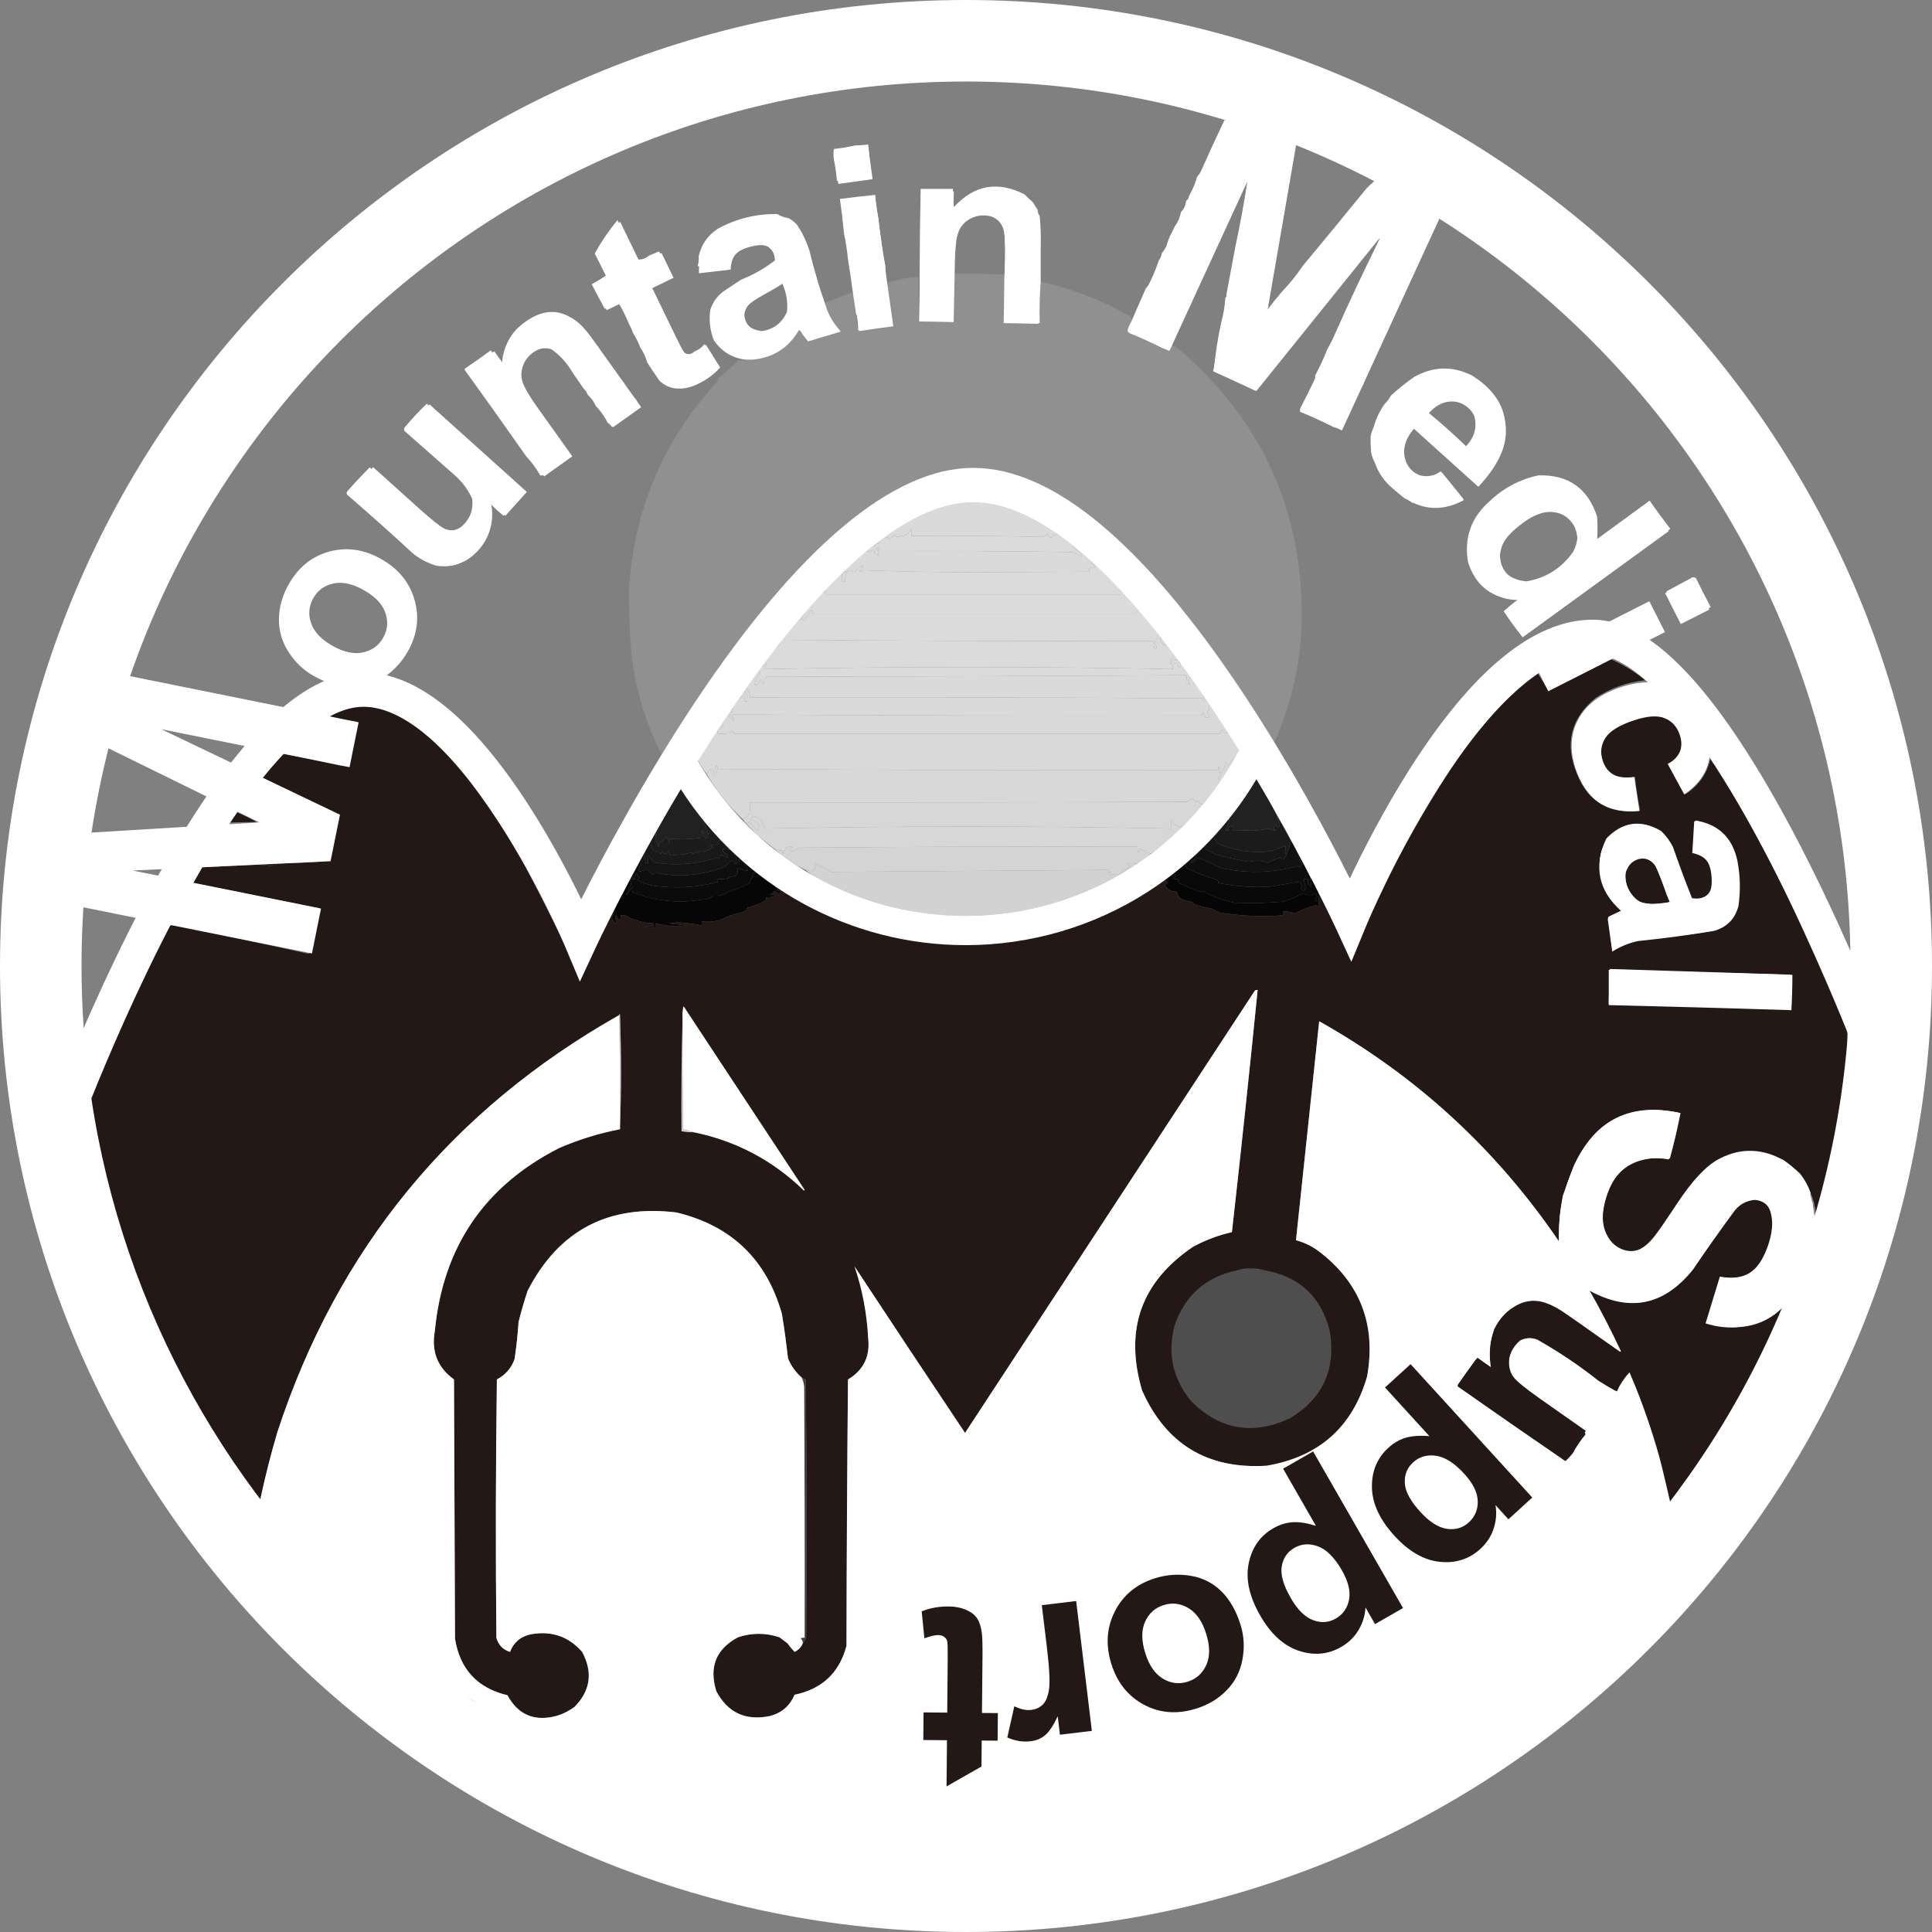 <?xml version="1.0" encoding="UTF-8"?>
<svg id="_レイヤー_8" data-name="レイヤー 8" xmlns="http://www.w3.org/2000/svg" viewBox="0 0 1914.8 1914.8">
  <rect x="0" y="0" width="1914.8" height="1914.8" fill="#808080" stroke="none"/>
  <defs>
    <style>
      .cls-1 {
        fill: #111;
      }

      .cls-1, .cls-2, .cls-3, .cls-4, .cls-5, .cls-6, .cls-7, .cls-8, .cls-9, .cls-10, .cls-11, .cls-12, .cls-13, .cls-14, .cls-15, .cls-16, .cls-17, .cls-18, .cls-19, .cls-20, .cls-21, .cls-22, .cls-23, .cls-24, .cls-25, .cls-26, .cls-27, .cls-28, .cls-29, .cls-30, .cls-31 {
        fill-rule: evenodd;
      }

      .cls-2 {
        fill: #161616;
      }

      .cls-3 {
        fill: #4e4e4e;
      }

      .cls-4, .cls-32 {
        fill: #fff;
      }

      .cls-5 {
        fill: #141414;
      }

      .cls-6 {
        fill: #191919;
      }

      .cls-7 {
        fill: #dbdbdb;
      }

      .cls-8 {
        fill: #050505;
      }

      .cls-9 {
        fill: #1c1c1c;
      }

      .cls-10 {
        fill: #d9d9d9;
      }

      .cls-33, .cls-21 {
        fill: #231815;
      }

      .cls-11 {
        fill: #090909;
      }

      .cls-12 {
        fill: #d4d4d4;
      }

      .cls-13 {
        fill: #909090;
      }

      .cls-14 {
        fill: #404040;
      }

      .cls-15 {
        fill: #5a5a5a;
      }

      .cls-16 {
        fill: #ccc;
      }

      .cls-17 {
        fill: #9d9d9d;
      }

      .cls-18 {
        fill: #1b1b1b;
      }

      .cls-19 {
        fill: #fcfcfc;
      }

      .cls-20 {
        fill: #0e0e0e;
      }

      .cls-22 {
        fill: #0b0b0b;
      }

      .cls-23 {
        fill: #0d0d0d;
      }

      .cls-24 {
        fill: #d7d7d7;
      }

      .cls-25 {
        fill: #212121;
      }

      .cls-26 {
        fill: #d8d8d8;
      }

      .cls-27 {
        fill: #dadada;
      }

      .cls-28 {
        fill: #5b5b5b;
      }

      .cls-29 {
        fill: #cecece;
      }

      .cls-30 {
        fill: #060606;
      }

      .cls-31 {
        fill: #d2d2d2;
      }
    </style>
  </defs>
  <path class="cls-21" d="M326.45,851.17c2.29-14.29,5.29-28.46,9-42.5-.33-.5-.67-1-1-1.5-25.5-12.04-50.83-24.37-76-37,5.77-7.94,12.1-15.44,19-22.5,1.17-.17,2.33-.33,3.5-.5,18.61,3.32,37.11,7.16,55.5,11.5,2.67.67,5.33.67,8,0,3.32-14.42,6.32-28.92,9-43.5-9.55-1.09-18.89-2.92-28-5.5,19.13-10.24,39.13-12.24,60-6,23.26,10.9,43.42,26.07,60.5,45.5,27.62,33.63,52.12,69.47,73.5,107.5,19.28,36.4,37.62,73.23,55,110.5,11.33-21.99,22.66-43.99,34-66,.06,2.99-.6,5.82-2,8.5.76,2.09,1.92,3.92,3.5,5.5l1.5-1.5c-1.88-1.99-2.21-4.16-1-6.5,3.14,5.85,4.8,5.85,5,0,1.7-.16,3.37,0,5,.5,8.4,4.51,17.4,7.01,27,7.5v3c-2.69-.16-5.35,0-8,.5,3.32.5,6.65.66,10,.5v-4c7.19,1.82,14.53,2.82,22,3,2.67-.33,5.33-.67,8-1-5.33-.67-10.67-1.33-16-2,2.67-.33,5.33-.67,8-1,8.1.36,16.1,1.36,24,3v-4c9.73,1.34,18.73-.49,27-5.5,4.28-1.32,8.62-2.49,13-3.5,2.46-.62,4.12-2.12,5-4.5,6.36-1.66,12.36-4,18-7,.84-1.01,1.17-2.18,1-3.5,2.75.31,5.41-.02,8-1,1.01-.9,1.01-1.56,0-2-1.6.98-3.27,1.15-5,.5,2.12-.82,3.96-1.98,5.5-3.5,1.59,1.17,3.25,2.17,5,3,.48-.95.65-1.95.5-3h-3c-.56-3.5-2.56-6-6-7.5-1.64-1.13-2.64-2.63-3-4.5,95.06,65.89,197.73,80.72,308,44.5,30.44-11.22,58.77-26.05,85-44.5.44,1.57,1.44,2.74,3,3.5-1.23.78-2.23,1.78-3,3,2.9,4.08,6.9,6.08,12,6,.47,2.86,1.81,5.19,4,7,3.16,1.58,6.49,2.58,10,3,1.41.37,2.41,1.2,3,2.5,5.17,1.8,10.5,3.14,16,4,2.94.8,5.61,2.14,8,4,21.23,3.66,42.56,4.66,64,3v-4c4.09.02,8.09.69,12,2,6.65-3.49,13.65-6.15,21-8,.98.48,1.81,1.14,2.5,2,.49-2.04.32-4.04-.5-6,1.18-2.98,1.18-5.98,0-9,10.52,21.37,21.35,42.7,32.5,64,32.44-76.23,72.11-148.23,119-216,14.68-19.69,31.18-37.85,49.5-54.5,5.19-4.03,10.53-7.86,16-11.5,3.67,6,7.33,12,11,18,20.59-10.21,41.09-20.55,61.5-31,12.52,5.34,24.02,12.34,34.5,21-17.79,1.9-34.12,7.73-49,17.5-24.81,20.31-30.97,45.48-18.5,75.5,11.49,28.12,32.32,40.12,62.5,36-2.21-10.91-3.87-21.91-5-33-19.89,3.09-31.22-5.24-34-25,1.62-14.43,9.29-23.93,23-28.5,9.38-4.3,19.21-6.8,29.5-7.5,19.95,1.29,29.29,11.96,28,32-2.71,6.7-6.87,12.2-12.5,16.5,4.94,10.06,10.28,19.89,16,29.5,13.28-8.55,21.61-20.55,25-36,26.03,40.04,49.53,81.71,70.5,125,22.63,47.92,44.13,96.25,64.5,145,.8,19.41-.36,38.74-3.5,58-6.24,41.97-15.24,83.31-27,124-.78-7.38-2.62-14.38-5.5-21-2.45-6.89-5.95-13.22-10.5-19-5.21-4.88-10.71-9.38-16.5-13.5-32.27-14.73-60.43-8.9-84.5,17.5-14.8,18.48-28.47,37.81-41,58-4.14,4.14-8.31,8.31-12.5,12.5-14.71,7.28-26.54,4.11-35.5-9.5-5.12-9.39-6.79-19.39-5-30,6.45-37.11,28.45-53.78,66-50,4.1-14.86,7.6-29.86,10.5-45-49.18-10.49-84.35,6.84-105.5,52-3.85,9.88-7.52,19.88-11,30-2.88,14.84-4.22,29.84-4,45-62.2-91.37-141.36-164.04-237.5-218-7.6,72.32-15.27,144.65-23,217,7.96,2.15,15.3,5.65,22,10.5,41.45,31.31,57.62,72.81,48.5,124.5-14.48,50.13-47.65,79.63-99.5,88.5-58.56,3.63-99.72-21.21-123.5-74.5-17.83-60.19-1-107.69,50.5-142.5,12.18-6.62,25.02-11.45,38.5-14.5,9-79.98,17.5-159.98,25.5-240-1.18-.22-2.18.11-3,1-95.67,146-191.34,292-287,438-36.66-54.84-73.16-109.84-109.5-165,7.75,22.92,12.25,46.58,13.5,71,2.08,18.1-4.58,31.77-20,41-.83,88-1.33,176-1.5,264-7.04,26.71-24.21,42.87-51.5,48.5-4.54,10.86-12.54,17.86-24,21-24.23,5.13-42.07-3.04-53.5-24.5-7.47-23.94-.31-41.77,21.5-53.5,13.72-4.53,27.39-4.53,41,0,2.67,2,5.33,4,8,6,2.17,3,4.51,5.84,7,8.5,3.71-1.71,6.38-4.38,8-8,1.39-1.77,2.56-3.77,3.5-6,.83-85.34.67-170.67-.5-256-1.36-.68-2.69-1.35-4-2-5.96-5.25-10.46-11.58-13.5-19-1.61-14.7-3.61-29.37-6-44-15.26-53.93-50.1-87.43-104.5-100.5-67.46-8.19-116.62,17.64-147.5,77.5-3.43,10.27-6.43,20.61-9,31-.83,12.41-2.16,24.74-4,37-3.28,8.89-9.11,15.56-17.5,20-1.17,85.33-1.33,170.66-.5,256,2.06,7.22,6.56,11.89,13.5,14,3.76-9.58,10.76-15.42,21-17.5,20.28-3.57,37.11,2.26,50.5,17.5,10.81,20.18,8.31,38.35-7.5,54.5-5.45,4.06-11.45,7.06-18,9-21.83,5.74-37.99-1.09-48.5-20.5-29.75-7.09-47.09-25.76-52-56-.33-85.67-.67-171.33-1-257-16.28-11.81-22.62-27.81-19-48,8.05-83.32,49.21-143.82,123.5-181.5,19.44-8.35,39.44-14.52,60-18.5,1.33-37.84,1.33-75.84,0-114-.61.12-.94.46-1,1-166.2,94.02-279.03,231.69-338.5,413-6.51,22.06-12.18,44.39-17,67-1.14,2.52-2.31,2.52-3.5,0-88.98-118.17-144.31-250.84-166-398,14.6-33.76,29.43-67.43,44.5-101,11.49-22.98,22.99-45.98,34.5-69,1.92-1.14,3.92-1.31,6-.5,44.1,8.63,88.1,17.79,132,27.5,1.15-.32,1.98-.98,2.5-2,2.39-14.45,5.22-28.79,8.5-43-41.65-8.43-83.31-16.76-125-25,.98-5.48,3.31-10.65,7-15.5,17-.95,34-1.79,51-2.5,6.26-.31,12.42.02,18.5,1,4.51-1.42,9.01-2.42,13.5-3,10.69.21,21.36-.12,32-1"/>
  <path class="cls-25" d="M1266.45,810.17c.08,2.17.75,4.17,2,6-.78,4.52-2.12,4.85-4,1-2.6,1.74-2.6,3.57,0,5.5-2.4.68-4.57.18-6.5-1.5-5.7,1.27-11.53,1.93-17.5,2-6.55-.24-12.88-.4-19-.5,1.82-1.47,2.32-3.3,1.5-5.5-.37.92-.87,1.75-1.5,2.5-2.84-1.01-4.17.16-4,3.5-1.18.22-2.18-.11-3-1,2.57-3.83,3.91-7.83,4-12,9.06-12.43,17.89-25.1,26.5-38,7.92,12.29,15.09,24.96,21.5,38Z"/>
  <path class="cls-21" d="M232.45,804.17c7.73,2.7,22,10.5,22,10.5l-29,.5s5.22-7,7-11Z"/>
  <path class="cls-25" d="M698.45,812.17c.08,1.43-.25,2.76-1,4,3.1,4.3,4.77,9.14,5,14.5-1.87.71-3.37.21-4.5-1.5-1.37-9.04-2.2-8.71-2.5,1-10.58,1.7-21.24,2.03-32,1,.16,1.7,0,3.37-.5,5-.15-2.62-.98-4.95-2.5-7-1.66,2.49-3.83,4.49-6.5,6-.22,1.44-.72,2.77-1.5,4-2.49-5.18-3.16-10.52-2-16,7.84-14.53,16.17-28.87,25-43,7.67,10.69,15.34,21.35,23,32Z"/>
  <path class="cls-18" d="M1218.45,810.17c-.09,4.17-1.43,8.17-4,12,.82.89,1.82,1.22,3,1-.17-3.34,1.16-4.51,4-3.5.63-.75,1.13-1.58,1.5-2.5.82,2.2.32,4.03-1.5,5.5,6.12.1,12.45.26,19,.5,5.97-.07,11.8-.73,17.5-2,1.93,1.68,4.1,2.18,6.5,1.5-2.6-1.93-2.6-3.76,0-5.5,1.88,3.85,3.22,3.52,4-1-1.25-1.83-1.92-3.83-2-6,4.56,7.45,8.89,15.11,13,23-.74,4.23-2.08,8.23-4,12-1.15,1.35-1.82,1.18-2-.5.96-2.12,1.13-4.29.5-6.5-4.76,1.96-9.6,3.8-14.5,5.5-18.18,2.13-35.52-.37-52-7.5-2.2-2.41-3.86-5.08-5-8,4.99-6.32,10.32-12.32,16-18Z"/>
  <path class="cls-9" d="M698.45,812.17c6.34,6.34,12.34,13.01,18,20,.13.74-.04,1.41-.5,2-3.11-2.46-4.61-1.46-4.5,3-2.75-.31-5.41.02-8,1,1.23.78,2.56,1.28,4,1.5-3.3,1.87-6.8,3.37-10.5,4.5-1.91-1.6-3.41-1.27-4.5,1-1.9-1.23-3.57-.9-5,1-.95-.49-1.95-.82-3-1-6.85,1.84-13.85,2.51-21,2,.22-1.17-.11-2.17-1-3-2,2.67-4,2.67-6,0-.69.53-1.19,1.19-1.5,2-2.23-1.7-4.73-2.7-7.5-3-1.47-2.82-2.47-5.82-3-9,1.75-3.84,3.75-7.5,6-11-1.16,5.48-.49,10.82,2,16,.78-1.23,1.28-2.56,1.5-4,2.67-1.51,4.84-3.51,6.5-6,1.52,2.05,2.35,4.38,2.5,7,.49-1.63.66-3.3.5-5,10.76,1.03,21.42.7,32-1,.3-9.71,1.13-10.04,2.5-1,1.13,1.71,2.63,2.21,4.5,1.5-.23-5.36-1.9-10.2-5-14.5.75-1.24,1.08-2.57,1-4Z"/>
  <path class="cls-6" d="M716.45,832.17c2.67,2,5,4.33,7,7v3c-2.36-.17-4.69-.51-7-1-.17,2.83,1.16,4.5,4,5,.75,1.24,1.08,2.57,1,4-2.2-.51-4.2-1.51-6-3-1.35,1.02-2.35,2.35-3,4-.67-.33-1.33-.67-2-1-20.53,6.52-41.53,8.02-63,4.5-1.32-2.32-2.82-4.49-4.5-6.5-.5.33-1,.67-1.5,1,.85,1.91,1.18,3.91,1,6h-3c.29-2.23-.04-4.23-1-6v-4c1.24-4.16,3.24-7.82,6-11,.53,3.18,1.53,6.18,3,9,2.77.3,5.27,1.3,7.5,3,.31-.81.81-1.47,1.5-2,2,2.67,4,2.67,6,0,.89.83,1.22,1.83,1,3,7.15.51,14.15-.16,21-2,1.05.18,2.05.51,3,1,1.43-1.9,3.1-2.23,5-1,1.09-2.27,2.59-2.6,4.5-1,3.7-1.13,7.2-2.63,10.5-4.5-1.44-.22-2.77-.72-4-1.5,2.59-.98,5.25-1.31,8-1-.11-4.46,1.39-5.46,4.5-3,.46-.59.63-1.26.5-2Z"/>
  <path class="cls-2" d="M1202.45,828.17c1.14,2.92,2.8,5.59,5,8,16.48,7.13,33.82,9.63,52,7.5,4.9-1.7,9.74-3.54,14.5-5.5.63,2.21.46,4.38-.5,6.5.18,1.68.85,1.85,2,.5-.61,2.58-1.77,4.91-3.5,7-.52-1.02-1.35-1.68-2.5-2-4.65.83-8.98,2.49-13,5-5.98-2.33-12.15-2.67-18.5-1-11.31-1.85-22.48-4.35-33.5-7.5-2.67-1.33-5.33-2.67-8-4-2.11-1.26-3.11-3.1-3-5.5,3.36-2.69,6.36-5.69,9-9Z"/>
  <path class="cls-1" d="M1279.45,833.17c2.92,4.83,5.58,9.83,8,15-.18,3.12.82,5.79,3,8-.58,1.5-1.42,2.84-2.5,4-.33-.67-.67-1.33-1-2-25.45,7.15-51.12,7.82-77,2-7.36-3.62-14.86-6.96-22.5-10-1.82,1.32-3.48,2.82-5,4.5-.67.67-1.33.67-2,0l4.5-4.5c.14-3.4,1.98-6.06,5.5-8,.89-.83,1.22-1.83,1-3,.33-1,1-1.67,2-2-.11,2.4.89,4.24,3,5.5,2.67,1.33,5.33,2.67,8,4,11.02,3.15,22.19,5.65,33.5,7.5,6.35-1.67,12.52-1.33,18.5,1,4.02-2.51,8.35-4.17,13-5,1.15.32,1.98.98,2.5,2,1.73-2.09,2.89-4.42,3.5-7,1.92-3.77,3.26-7.77,4-12Z"/>
  <path class="cls-23" d="M1191.45,839.17c.22,1.17-.11,2.17-1,3-3.52,1.94-5.36,4.6-5.5,8l-4.5,4.5c.67.67,1.33.67,2,0,1.52-1.68,3.18-3.18,5-4.5,7.64,3.04,15.14,6.38,22.5,10,25.88,5.82,51.55,5.15,77-2,.33.67.67,1.33,1,2,1.08-1.16,1.92-2.5,2.5-4-2.18-2.21-3.18-4.88-3-8,3.92,6.84,7.58,13.84,11,21,.38,3.46.88,6.79,1.5,10-3.14-1.66-4.3-4.33-3.5-8h-4c-.04,2.68.63,5.18,2,7.5-.76,4.53-2.43,5.2-5,2,.78-1.77.61-3.6-.5-5.5-1.23-.61-2.56-.94-4-1-8.7,1.7-17.2,3.2-25.5,4.5-4.67.17-9.33.33-14,.5-12.81-.18-25.48-1.52-38-4,.14-1.62-.53-2.79-2-3.5-9.84-2.73-19.51-6.4-29-11-.96-1.72-1.63-3.56-2-5.5,5.64-5.3,11.31-10.64,17-16Z"/>
  <path class="cls-5" d="M723.45,839.17c2.67,2,5,4.33,7,7-.36,1.97-.7,3.97-1,6,1.83.78,3.33.12,4.5-2,.17,2.53-1,4.37-3.5,5.5-1,.67-2,.67-3,0,1.02-1.37.52-2.2-1.5-2.5-2.77,1.1-4.93,2.93-6.5,5.5-22.54,8.88-45.71,11.05-69.5,6.5-1.33.26-2.33.92-3,2l-6-6c-2.08,1.49-4.58,2.33-7.5,2.5-.46-.41-.79-.91-1-1.5,2-4.39,4-8.72,6-13,.96,1.77,1.29,3.77,1,6h3c.18-2.09-.15-4.09-1-6,.5-.33,1-.67,1.5-1,1.68,2.01,3.18,4.18,4.5,6.5,21.47,3.52,42.47,2.02,63-4.5.67.33,1.33.67,2,1,.65-1.65,1.65-2.98,3-4,1.8,1.49,3.8,2.49,6,3,.08-1.43-.25-2.76-1-4-2.84-.5-4.17-2.17-4-5,2.31.49,4.64.83,7,1v-3Z"/>
  <path class="cls-21" d="M281.45,855.17c-4.49.58-8.99,1.58-13.5,3-6.08-.98-12.24-1.31-18.5-1,10.49-1.01,21.16-1.68,32-2Z"/>
  <path class="cls-20" d="M638.45,845.17v4c-2,4.28-4,8.61-6,13,.21.59.54,1.09,1,1.5,2.92-.17,5.42-1.01,7.5-2.5l6,6c.67-1.08,1.67-1.74,3-2,23.79,4.55,46.96,2.38,69.5-6.5,1.57-2.57,3.73-4.4,6.5-5.5,2.02.3,2.52,1.13,1.5,2.5,1,.67,2,.67,3,0,2.5-1.13,3.67-2.97,3.5-5.5-1.17,2.12-2.67,2.78-4.5,2,.3-2.03.64-4.03,1-6,2.56,1.77,4.89,3.77,7,6,.67,1.35.67,2.51,0,3.5,2.04,2.18,3.37,4.68,4,7.5-3.83-.53-7.5-1.53-11-3,2.02,6.16-.32,9-7,8.5-.46.41-.79.91-1,1.5-3.61.99-7.27,1.32-11,1v3c-18.32,4.82-36.99,6.32-56,4.5-8.63-.35-16.63-2.52-24-6.5l2-2c-1.36-1.39-2.2-3.06-2.5-5-1.13,1.84-1.63,3.84-1.5,6h-3c.65-1.93.98-3.93,1-6,3.3-6.94,6.96-13.61,11-20Z"/>
  <path class="cls-11" d="M1174.45,855.17c.37,1.94,1.04,3.78,2,5.5,9.49,4.6,19.16,8.27,29,11,1.47.71,2.14,1.88,2,3.5,12.52,2.48,25.19,3.82,38,4,4.67-.17,9.33-.33,14-.5,8.3-1.3,16.8-2.8,25.5-4.5,1.44.06,2.77.39,4,1,1.11,1.9,1.28,3.73.5,5.5,2.57,3.2,4.24,2.53,5-2-1.37-2.32-2.04-4.82-2-7.5h4c-.8,3.67.36,6.34,3.5,8-.62-3.21-1.12-6.54-1.5-10,2.92,4.83,5.58,9.83,8,15,1.18,3.02,1.18,6.02,0,9-3.58-.27-3.91-1.6-1-4-.6-1.29-1.1-2.63-1.5-4-3.92,2.53-7.92,2.53-12,0-6.49,3.49-13.32,6.32-20.5,8.5-15.98,1.33-31.98,1.67-48,1-11.08-2.17-21.41-6.01-31-11.5-.67.33-1.33.67-2,1-7.12-2.54-14.12-5.37-21-8.5-1.54-1.11-2.2-2.61-2-4.5-2.03.16-4.03,0-6-.5,1.79-.41,3.12-1.41,4-3-1.62-.24-2.62-1.07-3-2.5,3.68-3.68,7.68-7.01,12-10Z"/>
  <path class="cls-22" d="M737.45,852.17c4.04,3.34,8.04,6.68,12,10-.76,1.93-2.09,3.43-4,4.5.52.56.85,1.23,1,2-1.93,1.69-2.93,3.86-3,6.5-6.72,3.35-13.72,6.19-21,8.5-4.41,3.06-9.41,4.39-15,4-1.72,1.53-3.72,2.53-6,3-25.76,5.2-50.76,3.03-75-6.5.98-1.6,1.15-3.27.5-5-2.36,2.76-4.19,5.43-5.5,8l-1-1c1.96-3.16,3.63-6.49,5-10-.26-1.19-.59-2.36-1-3.5.34-1.03,1-1.53,2-1.5h3c-.13-2.16.37-4.16,1.5-6,.3,1.94,1.14,3.61,2.5,5l-2,2c7.37,3.98,15.37,6.15,24,6.5,19.01,1.82,37.68.32,56-4.5v-3c3.73.32,7.39-.01,11-1,.21-.59.54-1.09,1-1.5,6.68.5,9.02-2.34,7-8.5,3.5,1.47,7.17,2.47,11,3-.63-2.82-1.96-5.32-4-7.5.67-.99.67-2.15,0-3.5Z"/>
  <path class="cls-8" d="M1162.45,865.17c.38,1.43,1.38,2.26,3,2.5-.88,1.59-2.21,2.59-4,3,1.97.49,3.97.66,6,.5-.2,1.89.46,3.39,2,4.5,6.88,3.13,13.88,5.96,21,8.5.67-.33,1.33-.67,2-1,9.59,5.49,19.92,9.33,31,11.5,16.02.67,32.02.33,48-1,7.18-2.18,14.01-5.01,20.5-8.5,4.08,2.53,8.08,2.53,12,0,.4,1.37.9,2.71,1.5,4-2.91,2.4-2.58,3.73,1,4,.82,1.96.99,3.96.5,6-.69-.86-1.52-1.52-2.5-2-7.35,1.85-14.35,4.51-21,8-3.91-1.31-7.91-1.98-12-2v4c-21.44,1.66-42.77.66-64-3-2.39-1.86-5.06-3.2-8-4-5.5-.86-10.83-2.2-16-4-.59-1.3-1.59-2.13-3-2.5-3.51-.42-6.84-1.42-10-3-2.19-1.81-3.53-4.14-4-7-5.1.08-9.1-1.92-12-6,.77-1.22,1.77-2.22,3-3-1.56-.76-2.56-1.93-3-3.5,2.3-2.48,4.97-4.48,8-6Z"/>
  <path class="cls-30" d="M749.45,862.17l12,9c.36,1.87,1.36,3.37,3,4.5,3.44,1.5,5.44,4,6,7.5h3c.15,1.05-.02,2.05-.5,3-1.75-.83-3.41-1.83-5-3-1.54,1.52-3.38,2.68-5.5,3.5,1.73.65,3.4.48,5-.5,1.01.44,1.01,1.1,0,2-2.59.98-5.25,1.31-8,1,.17,1.32-.16,2.49-1,3.5-5.64,3-11.64,5.34-18,7-.88,2.38-2.54,3.88-5,4.5-4.38,1.01-8.72,2.18-13,3.5-8.27,5.01-17.27,6.84-27,5.5v4c-7.9-1.64-15.9-2.64-24-3-2.67.33-5.33.67-8,1,5.33.67,10.67,1.33,16,2-2.67.33-5.33.67-8,1-7.47-.18-14.81-1.18-22-3v4c-3.35.16-6.68,0-10-.5,2.65-.5,5.31-.66,8-.5v-3c-9.6-.49-18.6-2.99-27-7.5-1.63-.49-3.3-.66-5-.5-.2,5.85-1.86,5.85-5,0-1.21,2.34-.88,4.51,1,6.5l-1.5,1.5c-1.58-1.58-2.74-3.41-3.5-5.5,1.4-2.68,2.06-5.51,2-8.5,5.31-12.62,11.64-24.62,19-36-.02,2.07-.35,4.07-1,6-1-.03-1.66.47-2,1.5.41,1.14.74,2.31,1,3.5-1.37,3.51-3.04,6.84-5,10l1,1c1.31-2.57,3.14-5.24,5.5-8,.65,1.73.48,3.4-.5,5,24.24,9.53,49.24,11.7,75,6.5,2.28-.47,4.28-1.47,6-3,5.59.39,10.59-.94,15-4,7.28-2.31,14.28-5.15,21-8.5.07-2.64,1.07-4.81,3-6.5-.15-.77-.48-1.44-1-2,1.91-1.07,3.24-2.57,4-4.5Z"/>
  <path class="cls-16" d="M613.45,1006.17c.06-.54.39-.88,1-1,1.33,38.16,1.33,76.16,0,114,.33-37.84,0-75.5-1-113Z"/>
  <path class="cls-31" d="M676.45,1009.17c-.17,36.67,0,73.33.5,110,3.61.95,7.11,1.95,10.5,3-4.05.11-8.05-.23-12-1-.33-37.5,0-74.84,1-112Z"/>
  <path class="cls-21" d="M1767.45,1295.17c-28.61,69.9-65.94,134.57-112,194-3.03-11.44-6.03-22.78-9-34-7.61-32.66-18.11-64.33-31.5-95-5.19,5.73-9.36,12.06-12.5,19-6.07-3.21-12.07-6.71-18-10.5-19.28-15.29-39.62-28.96-61-41-5.81-2.17-11.48-1.84-17,1-11.59,10.65-14.09,23.15-7.5,37.5,5.24,5.91,11.07,11.08,17.5,15.5,18.17,12.83,36.33,25.67,54.5,38.5.17.5.33,1,.5,1.5-4.79,5.74-8.95,11.91-12.5,18.5-2.28,2.9-4.78,5.57-7.5,8-35.45-24.28-70.78-48.78-106-73.5-.95-.72-1.12-1.55-.5-2.5,5.71-8.25,11.54-16.42,17.5-24.5.67-.67,1.33-.67,2,0,4.52,3.2,9.02,6.36,13.5,9.5-2.63-13.62-1.63-26.96,3-40,9.85-19.67,25.68-28.5,47.5-26.5,13.08,5.71,25.41,12.71,37,21,13.18,9.67,26.51,19.17,40,28.5l1-1c-9.59-20.5-19.93-40.5-31-60,39.73,21.69,73.89,14.69,102.5-21,13.25-19.59,26.92-38.92,41-58,5.07-6.54,11.74-10.2,20-11,8.58.59,14.25,4.92,17,13,3.52,18.93-.15,36.26-11,52-4.96,7.28-11.79,11.78-20.5,13.5-6.59.15-13.09.32-19.5.5-4.22,14.76-7.72,26.43-12.5,41,.32,1.15-.02-.02,1,.5,28.53,8.2,53.2,6.7,74-14.5Z"/>
  <path class="cls-15" d="M1254.45,1259.17c-9.67-1.3-19.34-1.3-29,0,4.4-1.53,9.06-2.2,14-2,5.26-.17,10.26.5,15,2Z"/>
  <path class="cls-3" d="M1254.45,1259.17c33.83,6.32,54.99,26.32,63.5,60,6.29,37.95-6.87,66.79-39.5,86.5-36.46,17.04-68.96,11.54-97.5-16.5-18.39-21.94-24.05-46.94-17-75,10.1-29.97,30.6-48.3,61.5-55,9.66-1.3,19.33-1.3,29,0Z"/>
  <path class="cls-14" d="M794.45,1365.17c1.31.65,2.64,1.32,4,2,1.17,85.33,1.33,170.66.5,256-.94,2.23-2.11,4.23-3.5,6,.32-2.22-.34-4.06-2-5.5,1.29-.49,2.63-.66,4-.5.17-83,0-166-.5-249-.28-3.22-1.11-6.22-2.5-9Z"/>
  <path class="cls-19" d="M1395.45,1353.17c1.05-.15,2.05.02,3,.5,40.24,43.92,80.24,88.25,120,133-7.18,7.61-14.85,14.77-23,21.5-3.97-4.31-7.97-8.64-12-13,.87,27.27-11.46,45.44-37,54.5-18.2,3.88-34.86.54-50-10-16.94-13.06-29.1-29.56-36.5-49.5-6.47-26.98,2.03-47.48,25.5-61.5,9.33-3.5,18.99-5.17,29-5-13.84-16.33-28.17-32.17-43-47.5,8.02-7.69,16.02-15.35,24-23ZM1412.45,1444.17c7.89-.91,15.22.59,22,4.5,9.18,6.18,17.01,13.68,23.5,22.5,11.87,19.37,8.03,34.53-11.5,45.5-11.57,3.03-21.9.7-31-7-10.6-8.92-18.44-19.75-23.5-32.5-2.77-17.16,4.07-28.16,20.5-33Z"/>
  <path class="cls-19" d="M1299.45,1439.17c30.57,52.14,60.91,104.47,91,157-8.94,5.72-18.1,11.05-27.5,16-3.82-4.97-7.16-10.3-10-16-4.39,28.06-20.72,43.39-49,46-19.57-.75-35.57-8.75-48-24-8.79-12.25-15.46-25.58-20-40-4.38-19.16-.71-36.5,11-52,15.77-15.57,34.27-20.07,55.5-13.5-10.79-18.42-21.46-36.92-32-55.5.48-.98,1.14-1.81,2-2.5,9.06-5.19,18.06-10.36,27-15.5ZM1290.45,1532.17c14.06.61,25.23,6.61,33.5,18,7.23,9.47,11.4,20.13,12.5,32-.19,12.36-5.86,21.19-17,26.5-9.69,2.95-18.69,1.62-27-4-13.28-12.22-21.28-27.22-24-45,.57-14.72,7.9-23.89,22-27.5Z"/>
  <path class="cls-19" d="M1058.45,1588.17h6c5.33,43.63,10.33,87.3,15,131-10.68.74-21.35,1.74-32,3-.22-5.79-1.05-11.45-2.5-17-9.78,22.1-26.28,29.1-49.5,21,1.72-10.87,4.05-21.54,7-32,8.77,4.16,17.44,3.99,26-.5,1.83-1.17,3.33-2.67,4.5-4.5,4.34-11.95,5.67-24.28,4-37-2.88-19.93-4.88-39.93-6-60,9.27-1.3,18.44-2.63,27.5-4Z"/>
  <path class="cls-19" d="M935.45,1773.17c-.99-8.82-1.33-17.82-1-27v-19h-23v-27h24v-38c.46-12.1-.04-24.1-1.5-36-2.32-3.17-5.49-4.5-9.5-4-4.37.51-8.7,1.18-13,2-.39-9.02-1.06-18.02-2-27,16.1-5.43,32.1-5.26,48,.5,8.21,5.57,12.37,13.41,12.5,23.5.5,26.33.67,52.66.5,79h15v28h-16c.17,8.67,0,17.34-.5,26-11.11,6.47-22.28,12.81-33.5,19Z"/>
  <path class="cls-19" d="M1156.45,1562.17c32.79-2.67,55.62,11,68.5,41,8.72,21.19,8.38,42.19-1,63-20.23,27.97-47.4,38.47-81.5,31.5-28.13-11.17-43.96-32-47.5-62.5-1.33-34.54,14.17-57.7,46.5-69.5,5.1-1.36,10.1-2.53,15-3.5ZM1153.45,1591.17c21.45-.18,34.95,10.15,40.5,31,3.21,10.37,3.21,20.7,0,31-11.39,17.94-26.55,22.11-45.5,12.5-15.81-15.09-21.31-33.25-16.5-54.5,4.14-9.98,11.31-16.64,21.5-20Z"/>
  <path class="cls-17" d="M935.45,1662.17v38h-24v27c-.99-9.15-1.33-18.49-1-28h24c-.33-12.51,0-24.84,1-37Z"/>
  <path class="cls-28" d="M934.45,1746.17c-.33,9.18,0,18.18,1,27-.06.54-.39.88-1,1-1.32-9.49-1.32-18.83,0-28Z"/>
  <path class="cls-13" d="M946.45,271.17c16.01-.14,32.01.2,48,1,.67,0,1,.33,1,1-.17,15.34,0,30.67.5,46,11.42.99,22.92,1.32,34.5,1-.33-13.84,0-27.51,1-41,31.54,7.12,61.21,18.62,89,34.5.88,1.36,1.21,2.86,1,4.5-1.6,2.86-2.93,5.86-4,9,.51,1.59,1.51,2.76,3,3.5,10.71,3.86,21.04,8.52,31,14,2.56,1.08,5.23,1.58,8,1.5-.21-1.68.45-2.68,2-3,1.37-.16,2.71.01,4,.5,86.54,72.83,128.04,165.99,124.5,279.5-2.13,39.88-11.3,77.88-27.5,114-17.72-29.08-36.22-57.75-55.5-86-10.7-14.69-21.36-29.35-32-44-9.47-9.62-18.3-19.62-26.5-30-14.66-17.66-30.66-33.99-48-49-18.11-15.29-37.45-28.79-58-40.5-8.61-4.57-17.61-8.07-27-10.5-5.94-2.95-12.27-4.95-19-6h-2c-2.16-.97-4.5-1.8-7-2.5-10.51-.83-20.84-.66-31,.5-3.35-.17-6.68,0-10,.5-1.24.23-2.24.73-3,1.5h-8c-2.57.22-4.9.89-7,2-32.86,9.6-62.53,25.27-89,47-16.69,13.62-32.52,28.29-47.5,44-.48.95-.65,1.95-.5,3-1.17-.22-2.17.11-3,1-31.04,33.37-59.04,69.03-84,107-2.16,2.32-3.83,4.99-5,8-15.06,21.48-29.39,43.48-43,66-16.97-32.87-27.31-67.87-31-105-1.57-20.3-2.23-40.63-2-61,5.15-78.93,34.32-147.26,87.5-205,.48-.95.65-1.95.5-3,7.25-5.67,14.25-11.83,21-18.5,5.85-.17,11.52-.67,17-1.5,17.91-2.94,31.24-12.27,40-28,1.48-.26,2.81.07,4,1,1.61,2.95,3.61,5.62,6,8,2.66,1.11,5.32,1.11,8,0,4.31-.88,8.31-2.21,12-4,4.22-1.92,8.56-3.42,13-4.5-7.25-8-12.25-17.17-15-27.5,8.54-3.45,17.21-6.79,26-10,.68.36,1.35.7,2,1,1,6.67,2,13.33,3,20,.38,5.51,1.04,10.84,2,16h8c8.65-.23,16.98-1.57,25-4,1.32-4.1.99-8.1-1-12,.24-5.58-.42-10.92-2-16-.25-5.01-.58-10.01-1-15,10-3.08,20.33-5.08,31-6v44c11.49.99,23.16,1.33,35,1v-24c-.33-8.18,0-16.18,1-24Z"/>
  <path class="cls-4" d="M687.45,1122.17c-3.39-1.05-6.89-2.05-10.5-3-.5-36.67-.67-73.33-.5-110-.32-4.05,0-8.05,1-12,40,60.67,80,121.33,120,182-.17.33-.33.67-.5,1-30.93-30.05-67.43-49.38-109.5-58Z"/>
  <g>
    <path class="cls-4" d="M1120.45,330.67c10.71,3.85,21.04,8.52,31,14,2.56,1.08,5.23,1.58,8,1.5-.21-1.68.45-2.68,2-3-.16-1.7.01-3.37.5-5,4.55-9.76,9.05-19.43,13.5-29,5.16-11.49,10.49-22.82,16-34,2.61-6.83,5.61-13.49,9-20,2.84-7.02,6.17-13.68,10-20,9.13-19.93,17.96-39.93,26.5-60-3.44,23.23-7.61,46.23-12.5,69-3.01,16.11-6.01,32.11-9,48,.24,1.29-.1,2.29-1,3-.53,8.28-1.86,16.28-4,24-3.56,16.18-6.06,32.52-7.5,49,13.77,6.03,27.44,12.37,41,19,2.18-2.37,4.34-4.71,6.5-7,5.28-7.28,10.95-14.28,17-21,3.61-5.94,7.94-11.27,13-16,4.28-5.62,8.61-11.29,13-17,5.34-6.71,10.68-13.37,16-20,18.67-22.84,37.17-45.84,55.5-69,.72-.95,1.55-1.12,2.5-.5-15.4,30.96-30.07,62.13-44,93.5-2.37,5.56-5.04,10.89-8,16-3.51,9.02-7.51,17.68-12,26,.16,1.37-.01,2.71-.5,4-4.75,9.78-9.58,19.45-14.5,29v3c11.28,4.43,22.28,9.43,33,15,2.66.85,5.33,1.35,8,1.5,3.17-5.85,6.17-11.68,9-17.5,3.57-9.47,7.9-18.47,13-27,2.76-8.19,6.09-16.19,10-24,21.54-46.66,42.88-93.33,64-140,2.83-8.85-.5-13.19-10-13,.26-2.29-.08-4.46-1-6.5-7.75-4.1-15.75-7.6-24-10.5-.89-.82-1.22-1.82-1-3-5.01.17-10.01,0-15-.5-1.6-1.81-3.6-2.98-6-3.5-.67-1.67-1.33-3.33-2-5-.74,2.85-2.41,4.85-5,6-2.6,2.1-5.1,4.43-7.5,7-20.79,25.6-41.62,50.93-62.5,76-6.27,9.27-13.27,17.94-21,26-4.97,5.81-9.8,11.81-14.5,18,.88-9.48,2.38-18.82,4.5-28,.95-8.07,2.28-16.07,4-24,7.07-35.73,13.07-71.73,18-108v-7c1.93.27,3.6-.23,5-1.5-3.7-.51-7.03-1.68-10-3.5-1.87-.11-3.37.56-4.5,2-1.04-2.2-1.88-4.53-2.5-7-4.23-.72-7.56-2.88-10-6.5-1.9-1.11-3.73-1.28-5.5-.5-4.65-3.27-9.82-4.6-15.5-4,.2-1.89-.46-3.39-2-4.5-5.04-2.19-10.04-4.36-15-6.5-3.57.95-6.91,2.28-10,4-.15,1.05.02,2.05.5,3,9.06,5.08,10.56,11.75,4.5,20-.33-.5-.67-1-1-1.5,3.29-5.86,2.29-10.69-3-14.5-7.64,16.16-15.14,32.5-22.5,49-1.05,2.69-2.55,5.02-4.5,7-1.91,6.74-4.57,13.07-8,19-.25,2.17-1.25,3.84-3,5-.34,4.34-2,8-5,11-.93,5.19-2.93,9.86-6,14-1.68,3.41-3.35,6.74-5,10-1.41,3.18-2.58,6.51-3.5,10-1.42,2.49-2.92,4.83-4.5,7-.43,2.66-1.43,4.99-3,7-2.6,7.86-5.76,15.53-9.5,23-1.03,1.85-2.2,3.51-3.5,5-4.73,10.79-9.4,21.45-14,32-1.6,2.86-2.93,5.86-4,9,.51,1.59,1.51,2.76,3,3.5Z"/>
    <path class="cls-4" d="M829.45,179.17c4.69-.04,9.36-.37,14-1h2c5.81-1.36,11.81-2.36,18-3-.84-10.68-1.84-21.35-3-32-4.31.58-8.64.91-13,1-6.79,1.56-13.79,2.73-21,3.5-.53,3.4-.53,6.9,0,10.5,1.47,6.9,2.47,13.9,3,21Z"/>
    <path class="cls-4" d="M836.45,231.17c1.78,8.46,3.12,17.13,4,26,1.82,11.19,3.48,22.52,5,34,1,6.67,2,13.33,3,20,.77.76,1.27,1.76,1.5,3,.5,4.32.67,8.65.5,13h5v-3h16c3.95-.77,7.95-1.1,12-1,1.32-4.1.99-8.1-1-12-1.31-5.12-1.97-10.45-2-16-.77-.76-1.27-1.76-1.5-3-.5-3.99-.67-7.99-.5-12-.53-5.65-.86-11.32-1-17-3.25-15.73-5.58-31.73-7-48-1.73-7.1-2.73-14.43-3-22-11.69,1.15-23.36,2.48-35,4,1.61,11.3,2.95,22.63,4,34Z"/>
    <path class="cls-4" d="M928.45,318.17h16v-23c-.17-17.34,0-34.67.5-52,.28-.92.78-1.58,1.5-2,.37-3.64,1.37-6.97,3-10,1.41-7.74,5.75-13.08,13-16,6.49-4.15,13.49-4.98,21-2.5.56.38.89.88,1,1.5,5.31,1.81,8.81,5.48,10.5,11,1.74,16.13,1.91,32.13.5,48-.17,15.34,0,30.67.5,46,11.42.99,22.92,1.32,34.5,1-.33-13.84,0-27.51,1-41v-35c.31-10.08-.03-20.08-1-30-1.24-1.71-1.91-3.71-2-6-1.64-2.6-3.31-5.27-5-8-2.82-2.32-5.48-4.82-8-7.5-26.6-13.55-49.93-9.38-70,12.5-1-5.96-1.33-11.96-1-18h-32c-.61,29-.95,58-1,87v43c5.86-.32,11.53.01,17,1Z"/>
    <path class="cls-4" d="M599.45,306.17c4.08-2.54,8.41-4.88,13-7,4.21,7.08,7.87,14.41,11,22,1.6,2.88,2.94,5.88,4,9,2.84,4.35,5.17,9.02,7,14,3.12,4.58,5.46,9.58,7,15,3.82,6.09,7.82,12.09,12,18,3.59,3.63,7.93,5.96,13,7,2.9.38,5.56-.12,8-1.5-1.59-.86-3.25-1.53-5-2,3.4-.27,6.73.23,10,1.5,1.33-.33,2.67-.67,4-1-1.48-.98-2.82-2.15-4-3.5.5-.17,1-.33,1.5-.5,2.59,1.77,5.42,2.77,8.5,3,8.35-3.17,15.52-8.17,21.5-15,.67-1.33.67-2.67,0-4-2.09-3.24-3.92-6.57-5.5-10-2.25-3.43-4.75-6.77-7.5-10-2.5,3.35-5.67,5.68-9.5,7-3.22,3.14-6.88,3.64-11,1.5-3.66-5.49-6.66-11.33-9-17.5-3.19-5.05-5.86-10.38-8-16-3.59-6.84-6.92-13.84-10-21-2.23-3.45-4.23-7.11-6-11,5.32-3.44,10.98-6.1,17-8,1.27-.98,2.6-1.98,4-3-2.72-5.16-5.05-10.49-7-16-1.57-2.8-3.41-5.47-5.5-8-3.13,1.48-6.3,2.82-9.5,4-3.52,3.11-7.52,4.44-12,4-5.97-13.28-12.47-26.28-19.5-39-8.5,10.33-16,21.33-22.5,33,3.67,7.33,7.33,14.67,11,22-4.46,3.07-9.13,5.9-14,8.5,4.25,8.34,8.58,16.51,13,24.5Z"/>
    <path class="cls-4" d="M713.45,266.17h9c-.22-5.84,1.28-11.17,4.5-16,9.33-6.96,19.83-9.79,31.5-8.5.56.38.89.88,1,1.5,2.23.73,4.07,2.06,5.5,4,2.1,3.39,3.1,7.06,3,11-10.24,7.92-21.41,14.25-33.5,19-4.96,3.27-9.96,6.6-15,10-7.6,4.77-12.77,11.44-15.5,20-1.43,10.36-.27,20.36,3.5,30,10.06,14.69,24.06,20.69,42,18,17.91-2.94,31.24-12.28,40-28,1.48-.26,2.81.07,4,1,1.61,2.95,3.61,5.62,6,8,2.66,1.11,5.32,1.11,8,0,3.46-2.54,7.46-3.88,12-4,4.22-1.92,8.56-3.42,13-4.5-7.25-8-12.25-17.17-15-27.5-6.01-16.68-11.01-33.68-15-51-2.99-9.64-7.33-18.64-13-27-2.43-2.45-5.1-4.45-8-6-3.96-.57-7.62-1.91-11-4-20.94-.35-40.6,4.48-59,14.5-10.06,6.57-16.4,15.73-19,27.5.28,3.28-.05,6.44-1,9.5,7.15,2.18,14.48,3.02,22,2.5ZM774.45,279.17c4.72,9.34,6.56,19.34,5.5,30-4.92,10.93-13.26,17.27-25,19-16.77-2.53-21.77-11.53-15-27,11.39-7.56,22.89-14.89,34.5-22Z"/>
    <path class="cls-4" d="M521.45,452.17c5.39,5.76,10.05,12.09,14,19,2.12.18,4.12-.16,6-1,6.54-5.69,13.54-10.86,21-15.5,2.05-1.23,2.38-2.73,1-4.5v-1c-1.56-1.45-2.9-3.11-4-5-1.83-1.65-3.16-3.65-4-6-6.23-8.12-12.23-16.45-18-25-8.85-10.71-16.35-22.37-22.5-35-.67-5.33-.67-10.67,0-16,5.38-13.39,15.22-19.22,29.5-17.5,9.59,6.42,17.26,14.59,23,24.5,3.67,5.33,7.33,10.67,11,16,1.83,1.65,3.16,3.65,4,6,3.4,3.13,6.07,6.79,8,11,4.73,5.13,8.73,10.8,12,17,1.65.98,2.98,2.31,4,4,4.09-3.44,8.43-6.44,13-9,4.79-3.61,9.46-7.45,14-11.5-.91-1.41-1.58-2.91-2-4.5-.33-.67-.67-1.33-1-2-5.1-5.44-9.43-11.44-13-18-3.47-3.6-6.47-7.6-9-12-2.02-2.03-3.69-4.36-5-7-4.16-4.98-7.82-10.31-11-16-1.29-.79-2.46-1.79-3.5-3-1.69-3.17-3.52-6.17-5.5-9-21.72-27.53-45.56-29.2-71.5-5-9.22,10.15-14.05,22.15-14.5,36-3.91-4.82-7.58-9.82-11-15-8.36,6.19-16.86,12.19-25.5,18-.67.67-.67,1.33,0,2,20.41,28.23,40.58,56.56,60.5,85Z"/>
    <path class="cls-4" d="M1378.45,392.17c-1.53,3.06-3.53,5.73-6,8-5.01,7.02-8.67,14.68-11,23-1.32,2.91-2.32,5.91-3,9-.17,5.34,0,10.68.5,16,.57,3.66,1.74,7,3.5,10,3.52,10.37,9.52,19.04,18,26,4.04,3.34,8.04,6.68,12,10,2.82.59,5.15,1.93,7,4,2.58-.11,4.91.56,7,2,3.94.99,7.94,1.65,12,2,11.33.33,21.99-2.17,32-7.5-7.38-9.26-14.88-18.43-22.5-27.5-6.38,4.48-13.22,5.81-20.5,4-8.41-3.25-13.91-9.25-16.5-18-2.44-11.68.56-21.68,9-30,8.52,7.81,17.02,15.48,25.5,23,12.8,10.96,25.46,22.12,38,33.5,3.61-1.58,6.78-4.08,9.5-7.5,4.09-5.08,7.75-10.41,11-16,16.17-35.17,7.84-63.17-25-84-19.35-9.69-38.52-9.19-57.5,1.5-8.19,5.7-15.85,11.87-23,18.5ZM1420.45,401.67c3.93-2.46,7.93-4.63,12-6.5,13.06-.73,22.56,4.61,28.5,16,3.28,11.94.62,22.27-8,31-11.88-11.45-24.21-22.45-37-33,.09-3.14,1.59-5.64,4.5-7.5Z"/>
    <path class="cls-4" d="M409.45,548.67c6.9,5.49,14.57,9.49,23,12,13.14,2,24.81-1.16,35-9.5,7.46-7.93,13.12-16.93,17-27,1.13-8.67,1.3-17.34.5-26,4.43,4.56,9.1,8.89,14,13,1.04-1.21,2.21-2.21,3.5-3,2.63-3.63,5.63-6.97,9-10,2.44-3.62,5.11-7.12,8-10.5-2.88-4.04-6.21-7.54-10-10.5-28.62-25.79-57.46-51.45-86.5-77-7.63,7.27-14.79,14.93-21.5,23-1.11,1.22-1.28,2.56-.5,4,16.81,14.8,33.64,29.64,50.5,44.5,7.01,6.35,12.51,13.85,16.5,22.5,1.42,11.59-2.41,21.09-11.5,28.5-6.43,3.92-13.09,4.42-20,1.5-23.85-19.5-47.18-39.83-70-61-7.72,7.77-15.22,15.77-22.5,24-.68,1.28-.52,2.45.5,3.5,21.94,18.93,43.61,38.27,65,58Z"/>
    <path class="cls-4" d="M1454.95,557.17c7.79,23.96,24.29,36.29,49.5,37-4.84,3.59-9.51,7.43-14,11.5,5.55,8.93,11.72,17.43,18.5,25.5,48.97-35.47,97.81-71.14,146.5-107-7.08-9.16-13.91-18.49-20.5-28-17.33,12.67-34.67,25.33-52,38,.41-7.31.41-14.64,0-22-9.23-28.36-28.73-42.03-58.5-41-18.34,4-34.34,12.5-48,25.5-18.41,16.14-25.58,36.31-21.5,60.5ZM1486.95,544.17c1.27-6.6,4.27-12.26,9-17,8.06-8.05,17.22-14.55,27.5-19.5,3.18-.66,6.18-1.49,9-2.5,18.3.13,28.63,9.3,31,27.5-.47,5.12-1.97,9.95-4.5,14.5-11.41,16.03-26.75,25.7-46,29-19.51-1.78-28.18-12.44-26-32Z"/>
    <path class="cls-4" d="M1667.95,616.17c9.57-4.2,18.74-9.03,27.5-14.5-4.94-9.38-9.77-18.88-14.5-28.5-1.01-.84-2.18-1.17-3.5-1-8.61,4.64-17.28,9.31-26,14,4.79,10.6,10.29,20.6,16.5,30Z"/>
    <path class="cls-4" d="M1594.45,996.17c60.34,1.44,120.67,3.1,181,5,.65-11.66.98-23.32,1-35-60.67-1.67-121.33-3.33-182-5v35Z"/>
    <path class="cls-4" d="M1798.95,1207.17c-1.38-5.26-2.21-10.59-2.5-16h-3c.16,3.02,0,6.02-.5,9-.96-1.7-1.46-3.53-1.5-5.5.93-4.27,1.93-8.44,3-12.5-2.45-6.89-5.95-13.22-10.5-19-5.21-4.88-10.71-9.38-16.5-13.5-32.27-14.73-60.43-8.9-84.5,17.5-14.8,18.48-28.47,37.81-41,58-4.14,4.14-8.31,8.31-12.5,12.5-14.71,7.28-26.54,4.11-35.5-9.5-5.12-9.39-6.79-19.39-5-30,6.45-37.11,28.45-53.78,66-50,4.1-14.86,7.6-29.86,10.5-45-49.18-10.49-84.35,6.84-105.5,52-3.85,9.88-7.52,19.88-11,30-2.88,14.84-4.22,29.84-4,45-62.2-91.37-141.36-164.04-237.5-218-7.6,72.32-15.27,144.65-23,217,7.96,2.15,15.3,5.65,22,10.5,41.45,31.31,57.62,72.81,48.5,124.5-14.48,50.13-47.65,79.63-99.5,88.5-58.56,3.63-99.72-21.21-123.5-74.5-17.83-60.19-1-107.69,50.5-142.5,12.18-6.62,25.02-11.45,38.5-14.5,9-79.98,17.5-159.98,25.5-240-1.18-.22-2.18.11-3,1-95.67,146-191.34,292-287,438-36.66-54.84-73.16-109.84-109.5-165,7.75,22.92,12.25,46.58,13.5,71,2.08,18.1-4.58,31.77-20,41-.83,88-1.33,176-1.5,264-7.04,26.71-24.21,42.87-51.5,48.5-4.54,10.86-12.54,17.86-24,21-24.23,5.13-42.07-3.04-53.5-24.5-7.47-23.94-.31-41.77,21.5-53.5,13.72-4.53,27.39-4.53,41,0,2.67,2,5.33,4,8,6,2.17,3,4.51,5.84,7,8.5,3.71-1.71,6.38-4.38,8-8,.32-2.22-.34-4.06-2-5.5,1.29-.49,2.63-.66,4-.5.17-83,0-166-.5-249-.28-3.22-1.11-6.22-2.5-9-5.96-5.25-10.46-11.58-13.5-19-1.61-14.7-3.61-29.37-6-44-15.26-53.93-50.1-87.43-104.5-100.5-67.46-8.19-116.62,17.64-147.5,77.5-3.43,10.27-6.43,20.61-9,31-.83,12.41-2.16,24.74-4,37-3.28,8.89-9.11,15.56-17.5,20-1.17,85.33-1.33,170.66-.5,256,2.06,7.22,6.56,11.89,13.5,14,3.76-9.58,10.76-15.42,21-17.5,20.28-3.57,37.11,2.26,50.5,17.5,10.81,20.18,8.31,38.35-7.5,54.5-5.45,4.06-11.45,7.06-18,9-21.83,5.74-37.99-1.09-48.5-20.5-29.75-7.09-47.09-25.76-52-56-.33-85.67-.67-171.33-1-257-16.28-11.81-22.62-27.81-19-48,8.05-83.32,49.21-143.82,123.5-181.5,19.44-8.35,39.44-14.52,60-18.5.33-37.84,0-75.5-1-113-166.2,94.02-279.03,231.69-338.5,413-6.51,22.06-12.18,44.39-17,67-1.14,2.52-2.31,2.52-3.5,0-1.76,1.05-2.42,2.72-2,5,3.27,1.53,6.6,2.87,10,4-.15-1.05.02-2.05.5-3,.21,3.59.71,7.09,1.5,10.5-.46.41-.79.91-1,1.5,1.79.82,3.45,1.82,5,3,1.79,3.15,3.13,6.48,4,10,2.14,1.37,4.47,2.37,7,3,1.79,2.08,3.45,4.24,5,6.5.95.48,1.95.65,3,.5-.22,3.92,1.44,6.42,5,7.5-.67.33-1.33.67-2,1,1.24,1.15,2.24,2.49,3,4,.95.62,1.78.45,2.5-.5.49,1.05.33,2.05-.5,3,1.9.97,3.9,1.3,6,1-.8,4.63.53,8.46,4,11.5,3.42-.14,5.42,1.36,6,4.5h5c-.77,7.39,2.56,11.23,10,11.5.88,1.36,1.21,2.86,1,4.5h4c-.33,8.33,3.67,12.33,12,12v4h5c-.77,7.39,2.56,11.23,10,11.5.88,1.36,1.21,2.86,1,4.5h5c-.06,7.17,3.61,10.51,11,10v6h6c-.2,2.49.3,4.82,1.5,7,3.94,2.21,8.1,4.04,12.5,5.5,2.25,1.81,3.92,3.98,5,6.5-.97,1.46-.64,2.8,1,4,3.8.73,7.47,1.89,11,3.5,1.37,1.24,2.37,2.74,3,4.5,2.59.98,5.25,1.31,8,1-.16,1.37.01,2.71.5,4,3.16,1.07,5.49,3.07,7,6,.33-.33.67-.67,1-1,.29,1.54.96,2.88,2,4,1.63-.35,3.46-.35,5.5,0v3c2.75-.31,5.41.02,8,1,1.85,2.07,4.18,3.4,7,4,.67,1,1.33,2,2,3,5.34,1.58,10.34,4.25,15,8v7c1.05-.15,2.05.02,3,.5,1.84,1.91,3.51,3.91,5,6,2.65.5,5.31.66,8,.5.42,2.41,1.75,4.24,4,5.5,3.65,2.5,7.65,4,12,4.5-.22,1.18.11,2.18,1,3,3.28.97,6.28,2.47,9,4.5,1.97.5,3.97.66,6,.5v4c4.3.05,7.64,1.88,10,5.5,4.31,1.49,8.31,3.49,12,6,3.32.5,6.65.67,10,.5.35,2.04.35,3.87,0,5.5,3.84,1.17,7.17,3.17,10,6,4.49.12,8.49,1.45,12,4,3.32.5,6.65.67,10,.5-.62,4.53,1.38,6.7,6,6.5,2.32,3.16,5.32,5.33,9,6.5,3.79-1.68,6.62-.68,8.5,3,2.62-.2,5.46-.2,8.5,0v4c5.33,1.33,10.67,2.67,16,4v4c5.33.33,10.67.67,16,1v3h7c.8,4.98,3.64,8.31,8.5,10,.49-1.29.66-2.63.5-4,1.7-.16,3.37.01,5,.5,2.88,2.61,6.22,4.44,10,5.5,1.27-2.35,2.61-2.18,4,.5,6.75.87,13.42,2.03,20,3.5.8,4.98,3.64,8.31,8.5,10,.33-1.67.67-3.33,1-5l1.5,1.5c4.35.57,8.68,1.24,13,2,.45,1.61,1.78,2.61,4,3,3.7.32,7.36.82,11,1.5,3.47-1.13,6.47-.29,9,2.5,5.32.5,10.66.67,16,.5v3c3.1-.09,3.43.41,1,1.5,2.06,2.44,4.56,4.28,7.5,5.5.49-1.63.66-3.3.5-5,31.54,7.21,63.54,11.21,96,12v4c14.67.5,29.34,1.17,44,2,33.31,0,66.64-.17,100-.5,10.67-1,21.33-2,32-3-2.67-.33-5.33-.67-8-1,12.06-2.68,24.23-3.51,36.5-2.5,6.27-.89,12.43-2.22,18.5-4l2,2c4.74-2.28,9.74-3.28,15-3v-3c11.02-.52,21.69-1.69,32-3.5-.67-.33-1.33-.67-2-1,1.5-1.25,3.17-2.25,5-3,12.08-1.01,24.08-2.68,36-5-.84-1.67-.34-1.83,1.5-.5,1.06-1.4,2.39-2.4,4-3,7.39-.07,13.89-2.41,19.5-7,7.78-2.29,15.61-4.29,23.5-6l1,1c2.73-3.35,6.06-4.68,10-4,2.31-.46,4.31-1.46,6-3,2.13.43,4.29-.07,6.5-1.5.84-1.01,1.17-2.18,1-3.5,2.69.16,5.35,0,8-.5,4.58-2.7,9.58-4.04,15-4,5.02-3.95,10.68-6.45,17-7.5.91-.83,1.58-1.83,2-3,2.75-.52,5.08-1.68,7-3.5,2.59-.23,5.09-.73,7.5-1.5,2.46,1.15,4.8,2.48,7,4,.5-2.65.66-5.31.5-8,1.9.07,3.73-.27,5.5-1,4.79-3.15,9.79-5.81,15-8,1.61,1.12,2.78.62,3.5-1.5,4.52-1.51,8.69-3.68,12.5-6.5l1,1c3.06-2.61,6.56-4.28,10.5-5v-3c2.03.16,4.03,0,6-.5,2.48-3.41,5.81-4.91,10-4.5v-3c5.58-.45,9.92-2.95,13-7.5.95-.48,1.95-.65,3-.5v-3c2.36.16,7.69,9,10,8.5-.84-1.67-.34-1.83,1.5-.5,1.59-3.1,4.09-4.77,7.5-5-.15,1.05.02,2.05.5,3,1.42-.96,2.92-1.79,4.5-2.5,2.52-3.23,4.85-6.57,7-10,1.29-.49,2.63-.66,4-.5-.22-1.18.11-2.18,1-3,4.64-2.79,9.31-4.79,14-6,.81-2.27,1.31-4.6,1.5-7,2.35-2.18,4.52-4.52,6.5-7,2.83-1.43,5.83-2.1,9-2v-4c1.05.15,2.05-.02,3-.5,1-2.33,2.67-4,5-5,3.64-1.1,6.97-2.77,10-5-.67-.33-1.33-.67-2-1,2.91-.13,5.25-1.3,7-3.5,2.93-.98,5.93-1.32,9-1v-4c2.36.16,4.69,0,7-.5,2-2.33,4-4.67,6-7,.95-.48,1.95-.65,3-.5v-4c7.01-3.54,13.01-8.54,18-15,2.59-.98,5.25-1.31,8-1,.17-3.84,2.17-6.17,6-7-1.17-1.41-.83-2.57,1-3.5,2.9-2.32,5.9-4.48,9-6.5.67-3.33-.33-13.67,3-13-.66-3.39.34-4.39,3-3,4.39-.94,5.72-3.44,4-7.5,3.56-.13,6.56-1.3,9-3.5v-5c5.88.63,8.71-2.04,8.5-8,1.01-.48,2.18-.65,3.5-.5-.12-1.28.38-2.45,1.5-3.5,1.16,1.49,1.99,1.33,2.5-.5-1.18-1.55-1.02-3.05.5-4.5,4.06,1.72,6.56.39,7.5-4-1.39-2.66-.39-3.66,3-3-.16-1.37.01-2.71.5-4,3.08-.81,4.74-2.81,5-6,3.33-1.33,5.67-3.67,7-7l1,1c1.09-3.93,3.59-6.26,7.5-7-.16-2.36,0-4.69.5-7,6.85-4.78,12.01-10.78,15.5-18h4c-.26-1.48.07-2.81,1-4,2.44-1.3,11.02-4.51,12.92-6.54-1.02-7.63-3.44-18.65-9.92-45.46s-19.11-64.33-32.5-95c-5.19,5.73-9.36,12.06-12.5,19-6.07-3.21-12.07-6.71-18-10.5-19.28-15.29-39.62-28.96-61-41-5.81-2.17-11.48-1.84-17,1-11.59,10.65-14.09,23.15-7.5,37.5,5.24,5.91,11.07,11.08,17.5,15.5,18.17,12.83,36.33,25.67,54.5,38.5.17.5.33,1,.5,1.5-4.79,5.74-8.95,11.91-12.5,18.5-2.28,2.9-4.78,5.57-7.5,8-35.45-24.28-70.78-48.78-106-73.5-.95-.72-1.12-1.55-.5-2.5,5.71-8.25,11.54-16.42,17.5-24.5.67-.67,1.33-.67,2,0,4.52,3.2,9.02,6.36,13.5,9.5-2.63-13.62-1.63-26.96,3-40,9.85-19.67,25.68-28.5,47.5-26.5,13.08,5.71,25.41,12.71,37,21,13.18,9.67,26.51,19.17,40,28.5l1-1c-9.59-20.5-19.93-40.5-31-60,39.73,21.69,73.89,14.69,102.5-21,13.25-19.59,26.92-38.92,41-58,5.07-6.54,11.74-10.2,20-11,8.58.59,14.25,4.92,17,13,3.52,18.93-.15,36.26-11,52-4.96,7.28-11.79,11.78-20.5,13.5-6.59.15-13.09.32-19.5.5-4.22,14.76-4,24.03-8.78,38.6.32,1.15-6.12,4.01-5.1,4.53,28.53,8.2,55.58,5.07,76.38-16.13,2.68-2.1,5.68-3.77,9-5,1.48-3.55,2.65-7.22,3.5-11,1.25-.71,2.42-1.54,3.5-2.5-.64-1.71-.64-3.54,0-5.5h3c2.2-5.1,3.7-10.44,4.5-16,3.53-1.93,4.7-4.76,3.5-8.5.77-2.41,1.27-4.91,1.5-7.5.74,1.14,1.57,1.14,2.5,0,.93-10.47,1.1-21.13.5-32Z"/>
    <path class="cls-4" d="M1679.45,845.17c13.34,4.13,19.34,13.3,18,27.5-.23,13.69-7.07,19.52-20.5,17.5-6.73-16.86-13.06-33.86-19-51-2.98-5.79-6.81-10.96-11.5-15.5-20.17-11.86-38.34-9.36-54.5,7.5-12.7,27.38-7.86,51.21,14.5,71.5-3.97,1.98-7.97,3.98-12,6-.56.72-.89,1.56-1,2.5,1.45,10.68,2.95,21.34,4.5,32,7.83-5.05,16.33-8.55,25.5-10.5,25.1-2.57,50.1-5.91,75-10,12.83-3.5,21-11.67,24.5-24.5,2.19-15.06,1.86-30.06-1-45-4.89-22.9-18.72-36.24-41.5-40-1.5,10.63-1.83,21.3-1,32ZM1624.45,893.67c-9.79-7.41-14.29-17.24-13.5-29.5,1.5-2.83,3-5.67,4.5-8.5,3.29-2.18,6.63-4.01,10-5.5,6.76-.26,11.92,2.41,15.5,8,4.84,11.85,9.67,23.68,14.5,35.5-10.36,3.1-20.69,3.1-31,0Z"/>
  </g>
  <path class="cls-10" d="M716.45,707.17c-1.53,3.48-2.53,7.15-3,11,1.48-.26,2.81.07,4,1-1.68,1.28-3.51,2.28-5.5,3-.49,1.63-.66,3.3-.5,5,4.01.17,8.01,0,12-.5,2.19-3.32,3.53-3.16,4,.5h482c.36-5.02,1.7-5.18,4-.5,2.85.66,4.52-.51,5-3.5-.35-1.35-.68-2.68-1-4,5.19,6.54,9.53,13.7,13,21.5-1.72,4.62-4.05,8.78-7,12.5-1.18-.22-2.18.11-3,1-.97,1.8-2.14,3.47-3.5,5-.42-1.79-1.42-3.12-3-4,.39,4.06-.95,7.73-4,11-1.95,9.2-2.62,9.2-2,0,1.87-2.26,1.87-4.59,0-7-.49,1.29-.66,2.63-.5,4-165.67.33-331.34,0-497-1,1.09-1.11,1.09-2.11,0-3-1.22.39-1.89,1.22-2,2.5.67,1.33,1.33,2.67,2,4-1.03,1.27-2.2,2.44-3.5,3.5-.35-1.17-.19-2.34.5-3.5-.22-1.62-1.06-2.79-2.5-3.5-2.03,1.2-3.53,2.86-4.5,5-4.14-5.6-7.81-11.6-11-18,8.21-14.54,17.21-28.54,27-42Z"/>
  <path class="cls-10" d="M1201.45,694.17c6.08,7.82,11.41,16.15,16,25,.32,1.32.65,2.65,1,4-.48,2.99-2.15,4.16-5,3.5-2.3-4.68-3.64-4.52-4,.5h-482c-.47-3.66-1.81-3.82-4-.5-3.99.5-7.99.67-12,.5-.16-1.7,0-3.37.5-5,1.99-.72,3.82-1.72,5.5-3-1.19-.93-2.52-1.26-4-1,.47-3.85,1.47-7.52,3-11,.84-2.35,2.17-4.35,4-6,1.25.08,2.08.74,2.5,2,.97-1.76,2.13-2.09,3.5-1-.45,3.14-1.78,5.81-4,8,1.65,1.15,3.15,2.48,4.5,4,.66-1.61.16-2.78-1.5-3.5.63-.75,1.13-1.58,1.5-2.5,154.76,1,309.6,1.33,464.5,1-.22-1.17.11-2.17,1-3,1.45,1.35,2.12,3.02,2,5h4c-.13-1.7-.79-3.2-2-4.5,1.49-2.64,2.16-5.47,2-8.5h3v-4Z"/>
  <path class="cls-27" d="M735.45,679.17c-1.27,2.96-2.6,5.96-4,9,.2,1.71,1.04,3.04,2.5,4,4.25-3.93,5.42-2.93,3.5,3h3c.02-1.56.35-3.06,1-4.5-1.2-2.23-2.53-4.4-4-6.5.31-2.83,1.31-3.33,3-1.5,1.77,2.59,2.77,5.42,3,8.5,149.34-.33,298.67,0,448,1,1.01,2.67,2.68,3.33,5,2-.82-.89-1.82-1.22-3-1-1.44-4.53-2.1-9.19-2-14,4.07,4.48,7.41,9.48,10,15v4h-3c.16,3.03-.51,5.86-2,8.5,1.21,1.3,1.87,2.8,2,4.5h-4c.12-1.98-.55-3.65-2-5-.89.83-1.22,1.83-1,3-154.9.33-309.74,0-464.5-1-.37.92-.87,1.75-1.5,2.5,1.66.72,2.16,1.89,1.5,3.5-1.35-1.52-2.85-2.85-4.5-4,2.22-2.19,3.55-4.86,4-8-1.37-1.09-2.53-.76-3.5,1-.42-1.26-1.25-1.92-2.5-2,4.23-7.89,9.23-15.22,15-22Z"/>
  <path class="cls-27" d="M756.45,650.17c.45,2.89,1.45,5.56,3,8,.05,1.54-.62,2.54-2,3-.66-1.22-1.33-2.55-2-4-.7,2.52-2.03,3.18-4,2-.33.5-.67,1-1,1.5,1.4,1.96,2.4,4.13,3,6.5-2.87,3.55-4.87,7.55-6,12,1.17.22,2.17-.11,3-1,1.21-1.92,2.71-3.59,4.5-5,.19,2.08.69,4.08,1.5,6,.5-3.09,1.5-5.93,3-8.5,138.9-.17,277.74-.67,416.5-1.5.5,2.03.33,4.03-.5,6,.12,3.08,1.46,4.08,4,3-2.57-2.59-2.23-4.93,1-7,.75.88,1.25,1.88,1.5,3,1.41-1.17,2.57-.84,3.5,1,.93-1.59.93-3.26,0-5,2.74,2.47,4.74,5.47,6,9-.1,4.81.56,9.47,2,14,1.18-.22,2.18.11,3,1-2.32,1.33-3.99.67-5-2-149.33-1-298.66-1.33-448-1-.23-3.08-1.23-5.91-3-8.5-1.69-1.83-2.69-1.33-3,1.5,1.47,2.1,2.8,4.27,4,6.5-.65,1.44-.98,2.94-1,4.5h-3c1.92-5.93.75-6.93-3.5-3-1.46-.96-2.3-2.29-2.5-4,1.4-3.04,2.73-6.04,4-9,6.27-10.2,13.27-19.87,21-29Z"/>
  <path class="cls-7" d="M1164.45,641.17c7.73,9.13,14.73,18.79,21,29,.93,1.74.93,3.41,0,5-.93-1.84-2.09-2.17-3.5-1-.25-1.12-.75-2.12-1.5-3-3.23,2.07-3.57,4.41-1,7-2.54,1.08-3.88.08-4-3,.83-1.97,1-3.97.5-6-138.76.83-277.6,1.33-416.5,1.5-1.5,2.57-2.5,5.41-3,8.5-.81-1.92-1.31-3.92-1.5-6-1.79,1.41-3.29,3.08-4.5,5-.83.89-1.83,1.22-3,1,1.13-4.45,3.13-8.45,6-12-.6-2.37-1.6-4.54-3-6.5.33-.5.67-1,1-1.5,1.97,1.18,3.3.52,4-2,.67,1.45,1.34,2.78,2,4-.13.88.2,1.54,1,2,66.86-1.33,133.86-2,201-2,67.77.01,135.44.68,203,2-1.07-4.44.59-6.44,5-6-.29,1.79.05,3.46,1,5,.91-.83,1.58-1.83,2-3-2.99-7.36-6.33-7.69-10-1-.33-.67-.67-1.33-1-2,2.35-4.21,4.68-7.87,7-11-1.13-1.12-1.8-2.46-2-4Z"/>
  <path class="cls-7" d="M775.45,625.17c-.62,2.81-1.95,5.31-4,7.5,1.42,1.41,1.26,2.58-.5,3.5-2.29-1.1-3.79-.27-4.5,2.5,1.12,1.07,2.12,2.24,3,3.5,1.02-1.19,2.19-2.19,3.5-3,.22-1.88.88-3.55,2-5,122.76,1,245.6,1.33,368.5,1-.31,2.75.02,5.41,1,8,1-.33,1.67-1,2-2-.67-1.33-1.33-2.67-2-4,1.46-2.88,2.63-5.88,3.5-9,.67.67,1.33,1.33,2,2-.66,7.47,2.51,10.47,9.5,9,1.02-2.4.02-3.4-3-3,.22-3.92-1.44-6.42-5-7.5.84-1.01,1.17-2.18,1-3.5,4.48,4.97,8.48,10.3,12,16,.2,1.54.87,2.88,2,4-2.32,3.13-4.65,6.79-7,11,.33.67.67,1.33,1,2,3.67-6.69,7.01-6.36,10,1-.42,1.17-1.09,2.17-2,3-.95-1.54-1.29-3.21-1-5-4.41-.44-6.07,1.56-5,6-67.56-1.32-135.23-1.99-203-2-67.14,0-134.14.67-201,2-.8-.46-1.13-1.12-1-2,1.38-.46,2.05-1.46,2-3-1.55-2.44-2.55-5.11-3-8,5.92-8.59,12.25-16.93,19-25Z"/>
  <path class="cls-7" d="M1127.45,595.17c9.28,9.25,17.62,19.25,25,30,.17,1.32-.16,2.49-1,3.5,3.56,1.08,5.22,3.58,5,7.5,3.02-.4,4.02.6,3,3-6.99,1.47-10.16-1.53-9.5-9-.67-.67-1.33-1.33-2-2-.87,3.12-2.04,6.12-3.5,9,.67,1.33,1.33,2.67,2,4-.33,1-1,1.67-2,2-.98-2.59-1.31-5.25-1-8-122.9.33-245.74,0-368.5-1-1.12,1.45-1.78,3.12-2,5-1.31.81-2.48,1.81-3.5,3-.88-1.26-1.88-2.43-3-3.5.71-2.77,2.21-3.6,4.5-2.5,1.76-.92,1.92-2.09.5-3.5,2.05-2.19,3.38-4.69,4-7.5,7.54-9.75,15.54-19.08,24-28-.65,1.93-.98,3.93-1,6h-4v3h3c-.63,3.14-1.96,5.97-4,8.5,1.87.71,3.37.21,4.5-1.5,2.21-2.8,4.21-5.8,6-9,1.19,1.06,1.69,2.4,1.5,4h322c-.63-3.47.37-6.3,3-8.5-1.88-.92-2.88-2.42-3-4.5Z"/>
  <path class="cls-7" d="M1111.45,577.17c6.41,5.08,11.75,11.08,16,18,.12,2.08,1.12,3.58,3,4.5-2.63,2.2-3.63,5.03-3,8.5h-322c.19-1.6-.31-2.94-1.5-4-1.79,3.2-3.79,6.2-6,9-1.13,1.71-2.63,2.21-4.5,1.5,2.04-2.53,3.37-5.36,4-8.5h-3v-3h4c.02-2.07.35-4.07,1-6,4.99-6.32,10.32-12.32,16-18-.04,1.08-.37,2.08-1,3,.83.89,1.83,1.22,3,1-.37,2.52.46,4.52,2.5,6,97.04,0,194.21,0,291.5,0-.36-4.12-.36-8.12,0-12Z"/>
  <path class="cls-7" d="M1084.45,551.17c10.3,7.3,19.3,15.97,27,26-.36,3.88-.36,7.88,0,12-97.29,0-194.46,0-291.5,0-2.04-1.48-2.87-3.48-2.5-6-1.17.22-2.17-.11-3-1,.63-.92.96-1.92,1-3,7.07-8.4,15.07-15.74,24-22-2.53,2.38-3.86,5.05-4,8,.88.75,1.88,1.25,3,1.5-1.33.33-2.67.67-4,1,.2,2.62.2,5.46,0,8.5h3c-.19-3.59.65-6.92,2.5-10,.72-.56,1.56-.89,2.5-1,4.11,2.9,6.78,1.9,8-3,1.89.2,3.39-.46,4.5-2,.42,2.78-.75,4.78-3.5,6,1.51,1.24,2.67.91,3.5-1,37.46,1.33,75.12,2,113,2,37.5-.17,75-.33,112.5-.5-1.33-1.33-1.33-2.67,0-4,6.03.93,6.53-.57,1.5-4.5-.49-1.63-.66-3.3-.5-5,1.68.22,2.68-.45,3-2Z"/>
  <path class="cls-27" d="M870.45,532.17c.42,1.95.76,3.95,1,6-.89,1.09-1.89,1.09-3,0-.89.83-1.22,1.83-1,3-3.13.78-5.8,2.45-8,5,.5.33,1,.67,1.5,1,1.57-1.36,3.4-2.02,5.5-2v3c2.09.06,3.59,1.06,4.5,3,.07-2.86-.77-5.53-2.5-8,.83-.89,1.83-1.22,3-1v4c64-.33,128,0,192,1,2.46,1.43,4.96,2.76,7.5,4,.5-.33,1-.67,1.5-1-3.05-2.72-6.05-5.39-9-8,.17-.67.33-1.33.5-2,1.71,1.45,3.54,2.28,5.5,2.5-2.9-1.72-4.23-4.22-4-7.5,6.92,4.59,13.26,9.92,19,16-.32,1.55-1.32,2.22-3,2-.16,1.7.01,3.37.5,5,5.03,3.93,4.53,5.43-1.5,4.5-1.33,1.33-1.33,2.67,0,4-37.5.17-75,.33-112.5.5-37.88,0-75.54-.67-113-2-.83,1.91-1.99,2.24-3.5,1,2.75-1.22,3.92-3.22,3.5-6-1.11,1.54-2.61,2.2-4.5,2-1.22,4.9-3.89,5.9-8,3-.94.11-1.78.44-2.5,1-1.85,3.08-2.69,6.41-2.5,10h-3c.2-3.04.2-5.88,0-8.5,1.33-.33,2.67-.67,4-1-1.12-.25-2.12-.75-3-1.5.14-2.95,1.47-5.62,4-8,8.93-9.98,19.27-18.31,31-25Z"/>
  <path class="cls-7" d="M1060.45,531.17c2.25.62,3.92,1.96,5,4-.23,3.28,1.1,5.78,4,7.5-1.96-.22-3.79-1.05-5.5-2.5-.17.67-.33,1.33-.5,2,2.95,2.61,5.95,5.28,9,8-.5.33-1,.67-1.5,1-2.54-1.24-5.04-2.57-7.5-4-64-1-128-1.33-192-1v-4c-1.17-.22-2.17.11-3,1,1.73,2.47,2.57,5.14,2.5,8-.91-1.94-2.41-2.94-4.5-3v-3c-2.1-.02-3.93.64-5.5,2-.5-.33-1-.67-1.5-1,2.2-2.55,4.87-4.22,8-5-.22-1.17.11-2.17,1-3,1.11,1.09,2.11,1.09,3,0-.24-2.05-.58-4.05-1-6,.76-1.76,2.1-2.76,4-3-1.06,1.08-1.06,2.08,0,3,1.67,1.33,3.33,1.33,5,0,.72.81,1.55,1.48,2.5,2,1.36-1.69,3.03-3.02,5-4,.52,1.02,1.35,1.68,2.5,2,2.65-.61,5.31-1.11,8-1.5,2.41-1.62,4.24-3.79,5.5-6.5.5,2.31.66,4.64.5,7,43.2-.33,86.36,0,129.5,1,2.47-.48,4.31-1.82,5.5-4,.67,5.16,2.67,5.99,6,2.5,1.78-.7,3.61-1.2,5.5-1.5,2.7,1.51,5.53,2.84,8.5,4,1.21-.25,1.88-.91,2-2Z"/>
  <path class="cls-27" d="M998.45,500.17c22.81,6.07,43.48,16.41,62,31-.12,1.09-.79,1.75-2,2-2.97-1.16-5.8-2.49-8.5-4-1.89.3-3.72.8-5.5,1.5-3.33,3.49-5.33,2.66-6-2.5-1.19,2.18-3.03,3.52-5.5,4-43.14-.99-86.3-1.33-129.5-1,.16-2.36,0-4.69-.5-7-1.26,2.71-3.09,4.88-5.5,6.5-2.69.39-5.35.89-8,1.5-1.15-.32-1.98-.98-2.5-2-1.97.98-3.64,2.31-5,4-.95-.52-1.78-1.19-2.5-2-1.67,1.33-3.33,1.33-5,0-1.06-.92-1.06-1.92,0-3,19.14-15.07,40.81-25.07,65-30,19.73-2.83,39.39-2.5,59,1Z"/>
  <path class="cls-29" d="M998.45,500.17c-19.61-3.5-39.27-3.83-59-1,3.7-1.59,7.7-2.42,12-2.5,10.67-.67,21.33-.67,32,0,5.26.61,10.26,1.78,15,3.5Z"/>
  <path class="cls-26" d="M1223.45,753.17c-4.99,9.31-10.49,18.31-16.5,27-4.85,5.74-9.68,11.41-14.5,17-2.47-.24-4.14-1.57-5-4-.98.48-1.81,1.14-2.5,2-.48-1.98-1.65-3.31-3.5-4-1.56,1.27-3.23,2.44-5,3.5-144.33.5-288.67.67-433,.5.32,4.05,0,8.05-1,12-2.06,1.74-4.06,3.41-6,5-14.25-13.24-26.25-28.24-36-45,.97-2.14,2.47-3.8,4.5-5,1.44.71,2.28,1.88,2.5,3.5-.69,1.16-.85,2.33-.5,3.5,1.3-1.06,2.47-2.23,3.5-3.5-.67-1.33-1.33-2.67-2-4,.11-1.28.78-2.11,2-2.5,1.09.89,1.09,1.89,0,3,165.66,1,331.33,1.33,497,1-.16-1.37.01-2.71.5-4,1.87,2.41,1.87,4.74,0,7-.62,9.2.05,9.2,2,0,3.05-3.27,4.39-6.94,4-11,1.58.88,2.58,2.21,3,4,1.36-1.53,2.53-3.2,3.5-5,.82-.89,1.82-1.22,3-1Z"/>
  <path class="cls-24" d="M1192.45,797.17c-1.92,3.1-4.09,6.1-6.5,9-3.98,4.15-8.15,8.15-12.5,12-1.59.42-3.09,1.09-4.5,2-2.73-2.09-5.56-4.09-8.5-6,.26,2.26.26,4.59,0,7-66.86-1.33-133.86-2-201-2-67.14,0-134.14.67-201,2-1.51-5.51-4.84-9.51-10-12-2.16.24-3.83,1.24-5,3,3.09.86,5.93,2.19,8.5,4,.85,2.55.52,4.89-1,7-3.12-2.78-5.79-5.78-8-9l-2,2c-.67-.75-1.5-1.09-2.5-1-.67-1-1.33-2-2-3,1.94-1.59,3.94-3.26,6-5,.99-3.95,1.32-7.95,1-12,144.33.17,288.67,0,433-.5,1.77-1.06,3.44-2.23,5-3.5,1.85.69,3.02,2.02,3.5,4,.69-.86,1.52-1.52,2.5-2,.86,2.43,2.53,3.76,5,4Z"/>
  <path class="cls-24" d="M1173.45,818.17c-9.82,10.83-20.82,20.16-33,28-3.48-1.91-7.15-3.57-11-5,.26,1.48-.07,2.81-1,4-.97-1.9-1.3-3.9-1-6-112-.33-224,0-336,1-2.34,2.07-5.01,3.4-8,4-.36-2.41.64-3.91,3-4.5-2.33-.67-4.67-.67-7,0-1.39,2.04-2.55,4.21-3.5,6.5-.48-.95-.65-1.95-.5-3-2.83-.08-5.49-.75-8-2-5.64-4.49-11.3-8.99-17-13.5-3.79-4.39-7.79-8.56-12-12.5,1-.09,1.83.25,2.5,1l2-2c2.21,3.22,4.88,6.22,8,9,1.52-2.11,1.85-4.45,1-7-2.57-1.81-5.41-3.14-8.5-4,1.17-1.76,2.84-2.76,5-3,5.16,2.49,8.49,6.49,10,12,66.86-1.33,133.86-2,201-2,67.14,0,134.14.67,201,2,.26-2.41.26-4.74,0-7,2.94,1.91,5.77,3.91,8.5,6,1.41-.91,2.91-1.58,4.5-2Z"/>
  <path class="cls-12" d="M1140.45,846.17c-3.79,4.13-8.12,7.46-13,10-3.65-.78-7.31-.95-11-.5l3,3c-3.66,3.82-7.99,6.65-13,8.5-2.39-1.4-4.56-1.07-6.5,1-.49-1.05-.33-2.05.5-3-.35-1.2-.85-1.2-1.5,0-.48-.95-.65-1.95-.5-3-91.88.66-183.71,1.33-275.5,2-2.12-1.12-3.96-2.62-5.5-4.5-3.69-.54-6.86-2.04-9.5-4.5.49,7.34-2.68,9.67-9.5,7-6.33-2.8-12.33-6.3-18-10.5-4.77-3.04-9.1-6.54-13-10.5,2.51,1.25,5.17,1.92,8,2-.15,1.05.02,2.05.5,3,.95-2.29,2.11-4.46,3.5-6.5,2.33-.67,4.67-.67,7,0-2.36.59-3.36,2.09-3,4.5,2.99-.6,5.66-1.93,8-4,112-1,224-1.33,336-1-.3,2.1.03,4.1,1,6,.93-1.19,1.26-2.52,1-4,3.85,1.43,7.52,3.09,11,5Z"/>
  <path class="cls-31" d="M1127.45,856.17c-60.33,39.5-126.66,56.33-199,50.5-41.13-4.27-79.8-15.94-116-35-5.12-2.64-9.78-5.8-14-9.5,6.82,2.67,9.99.34,9.5-7,2.64,2.46,5.81,3.96,9.5,4.5,1.54,1.88,3.38,3.38,5.5,4.5,91.79-.67,183.62-1.34,275.5-2-.15,1.05.02,2.05.5,3,.65-1.2,1.15-1.2,1.5,0-.83.95-.99,1.95-.5,3,1.94-2.07,4.11-2.4,6.5-1,5.01-1.85,9.34-4.68,13-8.5l-3-3c3.69-.45,7.35-.28,11,.5Z"/>
  <g>
    <path class="cls-32" d="M309.18,944.95l-237.16-47.87,14.47-71.67,170.46-10.38-153.19-75.2,14.5-71.83,237.16,47.87-8.98,44.49-186.69-37.68,177.19,84.76-9.31,46.11-196.16,9.23,186.69,37.68-8.98,44.49Z"/>
    <path class="cls-32" d="M310.71,669.82c-9.93-5.59-18.16-13.45-24.69-23.57-6.53-10.12-9.72-21.05-9.56-32.77.16-11.72,3.35-23.12,9.58-34.18,9.62-17.09,23.06-27.97,40.31-32.64,17.25-4.67,34.34-2.23,51.29,7.31,17.09,9.63,28.15,23.12,33.18,40.47,5.03,17.36,2.83,34.4-6.59,51.13-5.83,10.35-13.73,18.91-23.7,25.67-9.97,6.76-20.86,10.04-32.65,9.84-11.8-.2-24.18-3.95-37.16-11.26ZM329.56,640.09c11.2,6.31,21.28,8.48,30.23,6.52,8.95-1.96,15.62-6.84,20.02-14.64,4.39-7.8,5.1-16.02,2.12-24.66-2.98-8.64-10.14-16.15-21.49-22.54-11.06-6.23-21.06-8.38-29.99-6.46-8.93,1.93-15.59,6.79-19.99,14.59-4.39,7.8-5.11,16.04-2.15,24.71,2.96,8.67,10.04,16.16,21.25,22.47Z"/>
    <path class="cls-32" d="M500.84,511.23l-14.43-12.98c1.99,8.14,1.89,16.4-.28,24.78-2.18,8.38-6.12,15.75-11.84,22.11-5.82,6.47-12.47,11.01-19.94,13.59-7.47,2.59-14.81,2.72-22.02.39-7.21-2.32-15.36-7.57-24.43-15.73l-61-54.85,22.94-25.51,44.29,39.83c13.56,12.19,22.28,19.19,26.18,21,3.9,1.81,7.86,2.28,11.87,1.4,4.02-.87,7.74-3.22,11.17-7.03,3.92-4.36,6.23-9.33,6.94-14.93.71-5.6-.13-10.62-2.53-15.08-2.4-4.45-10.49-12.89-24.29-25.29l-40.66-36.57,22.94-25.51,96.4,86.68-21.3,23.69Z"/>
    <path class="cls-32" d="M635.49,403.53l-27.92,19.93-38.45-53.84c-8.13-11.39-13.99-18.33-17.57-20.83-3.58-2.49-7.37-3.71-11.38-3.65-4.01.06-7.9,1.44-11.67,4.13-4.83,3.45-8.23,7.88-10.18,13.27-1.95,5.39-2.08,10.78-.38,16.17,1.7,5.39,6.76,13.98,15.17,25.77l34.12,47.78-27.92,19.93-75.33-105.5,25.93-18.52,11.07,15.5c.69-18.49,8.03-32.73,22-42.71,6.16-4.4,12.58-7.31,19.27-8.73,6.68-1.42,12.56-1.34,17.64.23,5.07,1.58,9.69,4.18,13.83,7.82,4.15,3.64,9.13,9.53,14.95,17.68l46.82,65.57Z"/>
    <path class="cls-32" d="M655.65,250.73l11.92,24.61-21.09,10.21,22.77,47.02c4.61,9.52,7.5,14.97,8.66,16.35,1.16,1.38,2.71,2.24,4.64,2.57,1.92.33,3.91,0,5.96-.99,2.86-1.38,6.51-4.38,10.98-8.98l14.23,22.68c-5.69,6.55-13.08,12.03-22.16,16.42-5.57,2.69-11.04,4.19-16.41,4.49-5.37.3-9.82-.54-13.34-2.49-3.52-1.96-6.91-5.26-10.17-9.93-2.4-3.27-6.24-10.36-11.52-21.28l-24.63-50.87-14.17,6.86-11.92-24.61,14.17-6.86-11.22-23.18,22.26-33.02,19.95,41.2,21.1-10.21Z"/>
    <path class="cls-32" d="M724.11,267.25l-31.43,3.54c-.24-13.01,2.88-23.62,9.34-31.84,6.46-8.22,17.76-14.74,33.9-19.56,14.66-4.38,26.09-5.91,34.3-4.59,8.21,1.33,14.58,4.22,19.1,8.69,4.52,4.47,8.91,13.83,13.18,28.1l11.12,38.47c3.26,10.92,6.2,18.81,8.8,23.68,2.6,4.87,6.23,9.84,10.89,14.9l-32.51,9.72c-1.51-1.92-3.53-4.85-6.06-8.76-1.13-1.79-1.9-2.96-2.32-3.51-3.98,7.14-8.76,13.03-14.34,17.66-5.58,4.64-11.99,8.05-19.24,10.21-12.79,3.82-23.9,3.37-33.34-1.37-9.44-4.74-15.75-12.41-18.92-23.01-2.1-7.02-2.29-13.78-.58-20.27,1.71-6.5,5.15-12.11,10.32-16.84,5.17-4.73,13.12-9.89,23.85-15.47,14.5-7.48,24.34-13.35,29.52-17.62l-.98-3.27c-1.89-6.32-4.79-10.35-8.72-12.11-3.92-1.76-10.21-1.34-18.87,1.25-5.85,1.75-10.07,4.26-12.65,7.54-2.59,3.28-4.03,8.11-4.33,14.48ZM776.06,280.77c-3.79,2.66-9.96,6.33-18.5,11.01-8.54,4.68-13.93,8.37-16.18,11.08-3.38,4.32-4.37,8.82-2.97,13.5,1.38,4.6,4.28,8.07,8.71,10.39,4.43,2.33,9.3,2.7,14.6,1.11,5.93-1.77,11-5.41,15.21-10.92,3.09-4.15,4.62-8.56,4.58-13.22.02-3.06-1.15-8.53-3.5-16.41l-1.96-6.55Z"/>
    <path class="cls-32" d="M830.89,182.32l-4.42-31.43,33.97-4.77,4.42,31.43-33.97,4.77ZM851.37,328.11l-18.04-128.38,33.97-4.77,18.04,128.38-33.97,4.77Z"/>
    <path class="cls-32" d="M1029.03,320.89l-34.3-.68,1.31-66.15c.28-13.99-.28-23.06-1.66-27.2-1.38-4.14-3.7-7.38-6.95-9.72-3.25-2.34-7.19-3.56-11.83-3.65-5.94-.12-11.3,1.41-16.08,4.56-4.78,3.16-8.1,7.41-9.96,12.75-1.86,5.33-2.93,15.25-3.21,29.73l-1.16,58.71-34.3-.68,2.57-129.61,31.85.63-.38,19.04c11.6-14.42,25.98-21.46,43.15-21.12,7.57.15,14.45,1.65,20.67,4.5,6.21,2.85,10.88,6.42,14.01,10.72,3.13,4.29,5.27,9.14,6.43,14.53,1.15,5.39,1.63,13.1,1.43,23.1l-1.6,80.55Z"/>
    <path class="cls-32" d="M1117.74,328.93l101.11-219.81,66.42,30.55-29.08,168.28,108.4-131.8,66.57,30.62-101.11,219.81-41.23-18.97,79.59-173.03-123.22,152.96-42.73-19.66,36.11-193.03-79.59,173.03-41.23-18.97Z"/>
    <path class="cls-32" d="M1429.29,468.51l21.54,27.15c-11.66,6.37-23.2,8.81-34.63,7.32-11.43-1.48-22.43-6.99-33.01-16.53-16.74-15.1-24.2-31.74-22.37-49.92,1.56-14.48,8.36-28.41,20.4-41.76,14.39-15.96,29.82-24.69,46.31-26.21,16.49-1.51,31.11,3.48,43.86,14.97,14.32,12.92,21.36,27.84,21.11,44.76-.25,16.93-9.36,34.98-27.32,54.18l-63.82-57.55c-6.63,7.72-9.88,15.45-9.73,23.19.14,7.74,3.14,14.26,9,19.54,3.99,3.6,8.33,5.53,13.01,5.81,4.68.28,9.9-1.38,15.65-4.96ZM1453.95,444.07c6.47-7.54,9.62-14.86,9.45-21.97-.17-7.11-2.85-13.01-8.04-17.69-5.56-5.01-11.98-7.13-19.26-6.35-7.28.78-14.02,4.67-20.23,11.68l38.08,34.33Z"/>
    <path class="cls-32" d="M1509.1,631.62l-18.73-25.77,15.4-11.2c-9.1.07-17.23-1.74-24.4-5.43-7.16-3.7-12.9-8.51-17.21-14.43-8.75-12.05-11.4-25.89-7.93-41.54,3.47-15.65,13.89-29.79,31.27-42.42,17.77-12.92,34.32-18.56,49.65-16.92,15.32,1.64,27.63,8.84,36.91,21.61,8.52,11.72,11.01,25.4,7.49,41.04l52.14-37.89,20.17,27.75-144.76,105.21ZM1509.98,517.81c-11.19,8.13-18.17,15.56-20.92,22.29-3.99,9.74-3.06,18.62,2.77,26.66,4.64,6.38,11.3,9.84,19.99,10.37,8.68.53,18.42-3.13,29.22-10.98,12.05-8.75,19.14-17.23,21.28-25.43,2.14-8.2.75-15.69-4.18-22.47-4.79-6.58-11.41-10.19-19.87-10.83-8.46-.64-17.9,2.82-28.3,10.38Z"/>
    <path class="cls-32" d="M1519.02,654.49l115.62-58.63,15.51,30.59-115.62,58.62-15.51-30.59ZM1650.32,587.92l28.31-14.35,15.51,30.59-28.31,14.35-15.51-30.59Z"/>
    <path class="cls-32" d="M1669.24,787.33l-16.4-30.2c6.06-3.2,10.08-7.25,12.06-12.14,1.98-4.9,1.97-10.4-.05-16.5-2.68-8.11-7.62-13.66-14.81-16.64-7.2-2.98-17.36-2.3-30.5,2.04-14.61,4.82-24.11,10.68-28.52,17.58-4.41,6.9-5.25,14.48-2.52,22.75,2.04,6.18,5.47,10.66,10.29,13.44,4.82,2.78,11.78,3.57,20.9,2.36l5.12,33.79c-15.78,1.53-28.98-1.19-39.58-8.14-10.61-6.95-18.53-18.35-23.76-34.19-5.95-18.01-5-34.24,2.82-48.69,7.82-14.45,21.78-25,41.88-31.63,20.32-6.71,37.92-6.56,52.79.44,14.87,7,25.33,19.66,31.37,37.98,4.95,14.99,5.66,27.98,2.13,38.96-3.53,10.98-11.27,20.58-23.21,28.81Z"/>
    <path class="cls-32" d="M1677.22,845.39l1.92-31.57c12.86,2,22.78,6.89,29.76,14.67,6.98,7.78,11.47,20.03,13.45,36.76,1.8,15.19,1.34,26.72-1.38,34.58-2.72,7.86-6.67,13.64-11.84,17.32-5.18,3.69-15.16,6.4-29.95,8.15l-39.8,4.34c-11.32,1.34-19.59,2.87-24.84,4.6-5.25,1.73-10.76,4.45-16.55,8.17l-3.99-33.7c2.16-1.16,5.38-2.65,9.67-4.46,1.95-.8,3.24-1.37,3.86-1.69-6.35-5.15-11.33-10.87-14.94-17.16-3.61-6.29-5.86-13.2-6.75-20.71-1.57-13.26.79-24.13,7.08-32.61,6.29-8.49,14.93-13.38,25.92-14.68,7.27-.86,13.96.11,20.07,2.91,6.11,2.8,11.05,7.15,14.82,13.06,3.77,5.9,7.49,14.62,11.15,26.15,4.87,15.57,8.97,26.27,12.28,32.11l3.4-.4c6.55-.77,11.02-2.94,13.43-6.51,2.41-3.56,3.08-9.83,2.02-18.8-.72-6.06-2.47-10.65-5.25-13.76-2.79-3.11-7.29-5.37-13.52-6.76ZM1654.98,894.24c-1.97-4.19-4.53-10.9-7.67-20.11-3.14-9.22-5.85-15.17-8.13-17.85-3.68-4.07-7.94-5.82-12.79-5.25-4.77.56-8.68,2.83-11.73,6.8-3.05,3.97-4.26,8.7-3.61,14.19.73,6.14,3.44,11.76,8.14,16.86,3.56,3.76,7.64,6.02,12.23,6.79,3.01.55,8.6.34,16.77-.63l6.79-.8Z"/>
    <path class="cls-32" d="M1595.43,960.35l178.87,5.65-1.08,34.29-178.87-5.65,1.08-34.29Z"/>
    <path class="cls-32" d="M1665.39,1103.14l-11.43,45.93c-15.85-2.62-28.72-1.07-38.61,4.62-9.89,5.69-17.29,15.48-22.21,29.35-5.21,14.7-6.03,26.87-2.46,36.53,3.58,9.66,9.53,15.96,17.85,18.91,5.34,1.89,10.45,1.94,15.31.14,4.86-1.81,10.07-6.12,15.61-12.95,3.75-4.69,11.35-15.7,22.82-33.04,14.74-22.31,28.28-36.83,40.61-43.56,17.36-9.46,34.98-11.03,52.86-4.68,11.51,4.08,21.12,11.16,28.83,21.24,7.71,10.08,12,22.19,12.89,36.33.89,14.14-1.75,29.9-7.91,47.27-10.06,28.37-23.85,47.51-41.37,57.44-17.52,9.93-36.79,11.57-57.81,4.93l14.18-46.34c12.31,2.17,22.14.94,29.51-3.68,7.37-4.62,13.33-13.35,17.88-26.2,4.7-13.26,5.66-24.61,2.87-34.04-1.78-6.07-5.6-10.14-11.46-12.22-5.34-1.9-10.72-1.26-16.13,1.92-6.87,4.04-16.87,16.24-29.98,36.58-13.11,20.34-24.36,34.84-33.73,43.49-9.38,8.65-19.98,14.26-31.83,16.83-11.84,2.57-24.91,1.32-39.2-3.75-12.95-4.59-23.8-12.49-32.56-23.69-8.76-11.21-13.55-24.36-14.38-39.46-.83-15.11,2.23-32.47,9.19-52.1,10.13-28.57,24.52-48.18,43.16-58.8,18.64-10.63,41.13-12.95,67.47-6.97Z"/>
    <path class="cls-33" d="M1464.24,1345.62l15.88,11.16c-2.95-7.84-3.84-16.05-2.68-24.64,1.16-8.58,4.19-16.37,9.11-23.37,5.01-7.13,11.06-12.42,18.17-15.88,7.11-3.46,14.38-4.47,21.82-3.02,7.44,1.44,16.15,5.68,26.14,12.7l67.12,47.15-19.72,28.07-48.74-34.24c-14.92-10.48-24.42-16.38-28.51-17.71-4.09-1.33-8.07-1.32-11.95.03-3.88,1.35-7.3,4.12-10.25,8.32-3.37,4.79-5.07,10.01-5.11,15.66-.04,5.64,1.4,10.53,4.32,14.67,2.91,4.14,11.96,11.54,27.14,22.2l44.75,31.44-19.72,28.07-106.08-74.52,18.31-26.07Z"/>
    <path class="cls-33" d="M1518.63,1484.2l-23.63,21.56-12.83-14.07c1.32,7.61.74,15.3-1.75,23.08-2.49,7.78-6.92,14.57-13.29,20.39-11.12,10.15-24.54,14.4-40.24,12.76-15.71-1.64-30.67-10.25-44.87-25.81-14.59-15.99-22.03-31.99-22.3-47.98-.28-16,5.15-29.07,16.27-39.22,5.29-4.83,11.05-8.15,17.26-9.97,6.22-1.82,14.03-2.34,23.44-1.56l-44.02-48.24,25.34-23.12,120.63,132.19ZM1451.35,1460.81c-9.82-10.76-19.21-16.76-28.17-18.01-8.96-1.25-16.5.93-22.64,6.52-5.89,5.38-8.64,12.2-8.24,20.49.4,8.28,5.51,17.81,15.33,28.57,9.16,10.04,17.98,15.65,26.45,16.85,8.47,1.19,15.68-.92,21.63-6.36,6.19-5.65,9.15-12.73,8.88-21.24-.27-8.51-4.69-17.45-13.25-26.83Z"/>
    <path class="cls-33" d="M1390.53,1593.73l-27.74,15.92-9.48-16.51c-.36,7.71-2.6,15.09-6.71,22.15-4.12,7.05-9.91,12.73-17.39,17.02-13.06,7.5-27.08,8.74-42.05,3.73-14.98-5.01-27.72-16.65-38.21-34.93-10.78-18.77-14.57-36-11.37-51.68,3.2-15.68,11.33-27.26,24.38-34.76,6.21-3.57,12.55-5.56,19.01-5.99,6.46-.43,14.21.76,23.23,3.56l-32.52-56.64,29.75-17.08,89.1,155.2ZM1329.92,1556.32c-7.25-12.63-15.11-20.53-23.59-23.69-8.47-3.16-16.31-2.67-23.51,1.46-6.92,3.97-11.08,10.04-12.48,18.22-1.41,8.17,1.52,18.58,8.77,31.21,6.77,11.79,14.16,19.18,22.17,22.18,8.01,3,15.51,2.5,22.5-1.51,7.27-4.17,11.69-10.44,13.27-18.81,1.58-8.37-.79-18.05-7.12-29.06Z"/>
    <path class="cls-33" d="M1229.6,1610.68c3.38,10.88,3.97,22.24,1.77,34.09-2.2,11.85-7.38,21.98-15.55,30.39-8.17,8.42-18.31,14.51-30.44,18.27-18.73,5.82-35.97,4.5-51.71-3.94-15.75-8.45-26.5-21.96-32.27-40.53-5.82-18.73-4.59-36.13,3.67-52.2,8.26-16.07,21.56-26.96,39.9-32.65,11.35-3.52,22.97-4.32,34.86-2.39,11.89,1.93,22.06,7.02,30.5,15.26,8.44,8.24,14.87,19.48,19.29,33.7ZM1195.48,1619.36c-3.81-12.28-9.65-20.78-17.5-25.5-7.86-4.72-16.06-5.75-24.61-3.1-8.55,2.66-14.7,8.15-18.47,16.47-3.76,8.33-3.71,18.71.15,31.14,3.76,12.12,9.56,20.55,17.38,25.28,7.82,4.73,16,5.77,24.55,3.11,8.55-2.66,14.72-8.15,18.53-16.49,3.8-8.34,3.79-18.65-.02-30.93Z"/>
    <path class="cls-33" d="M1032.53,1590.88l34.05-4.12,15.56,128.7-31.63,3.82-2.21-18.3c-4.37,9.3-8.55,15.58-12.54,18.85-3.99,3.27-8.73,5.24-14.23,5.9-7.76.94-15.49-.3-23.2-3.71l6.96-30.96c6.19,3.02,11.74,4.24,16.67,3.64,4.77-.58,8.65-2.38,11.64-5.4,3-3.03,5.03-8.09,6.1-15.18,1.07-7.1.28-21.59-2.37-43.49l-4.8-39.75Z"/>
    <path class="cls-33" d="M915.09,1724.49l.25-27.34,23.44.22.49-52.24c.1-10.58-.07-16.75-.5-18.5-.43-1.75-1.43-3.21-3.01-4.36s-3.5-1.74-5.78-1.76c-3.17-.03-7.78,1.03-13.82,3.17l-2.68-26.64c8.01-3.34,17.06-4.97,27.15-4.88,6.19.06,11.75,1.15,16.69,3.27,4.95,2.12,8.56,4.84,10.85,8.16,2.29,3.32,3.86,7.79,4.7,13.41.7,3.99.99,12.05.88,24.18l-.53,56.52,15.75.15-.25,27.34-15.75-.15-.24,25.75-34.61,19.7.43-45.77-23.44-.22Z"/>
  </g>
  <path class="cls-32" d="M957.4,0C428.64,0,0,428.64,0,957.4s428.64,957.4,957.4,957.4,957.4-428.64,957.4-957.4S1486.16,0,957.4,0ZM957.4,80.79c479.08,0,868.39,384.32,876.47,861.48-15.34-34.77-34.87-76.57-56.92-118.15-31.5-59.37-61.99-106.84-90.63-141.07-38.78-46.35-74.06-68.88-107.87-68.88-57.88,0-118.8,49.69-181.08,147.69-26.02,40.95-46.63,81.51-59.55,108.83-20.37-40.54-58.62-112.78-106.22-184.35-98.24-147.73-188.14-222.63-267.2-222.63s-173.26,78.28-275.87,232.68c-50.57,76.09-91.31,152.88-112.51,194.87-11.72-24.14-29.69-58.56-52.11-93.3-56.31-87.25-111.44-131.5-163.88-131.5-20.07,0-41.06,7.27-62.4,21.61-18.1,12.17-37.02,29.82-56.22,52.47-31.43,37.08-64.58,88.5-98.52,152.84-23.25,44.07-43.76,88.38-59.96,125.56-1.41-20.33-2.14-40.85-2.14-61.54,0-484.14,392.47-876.61,876.61-876.61ZM1228,743.66c-24.68,47.11-61.21,87.02-106.17,115.86-49.17,31.54-106.18,48.2-164.88,48.2-109.72,0-210.63-58.61-265.21-153.46,8.1-13.02,16.56-26.21,25.31-39.38,94.48-142.08,180.02-217.18,247.35-217.18s148.5,71.63,238.67,207.13c8.64,12.98,16.97,25.99,24.93,38.82ZM957.4,1834.02c-439.53,0-803.5-323.48-866.84-745.36,16.47-40.89,46.09-110.62,82.55-179.69,70.98-134.46,137.36-208.51,186.92-208.51,39.51,0,86.21,39.96,135.07,115.56,38.71,59.9,64.48,120.84,64.73,121.45l14.87,35.42,16.22-34.83c.41-.89,33.51-71.62,83.82-155.9,61.3,95.91,167.35,154.57,282.21,154.57,64.26,0,126.68-18.26,180.53-52.79,44.34-28.44,81.19-66.72,107.81-111.74,46.87,79.07,77.33,144.88,77.72,145.71l16.29,35.36,14.87-35.99c.28-.69,28.96-69.69,72.14-137.55,54.76-86.07,107.38-131.56,152.15-131.56,24.88,0,79.83,24.89,168.32,191.62,40.41,76.15,72.23,153.17,84.72,184.55-34.2,452.87-412.47,809.67-874.09,809.67Z"/>
</svg>